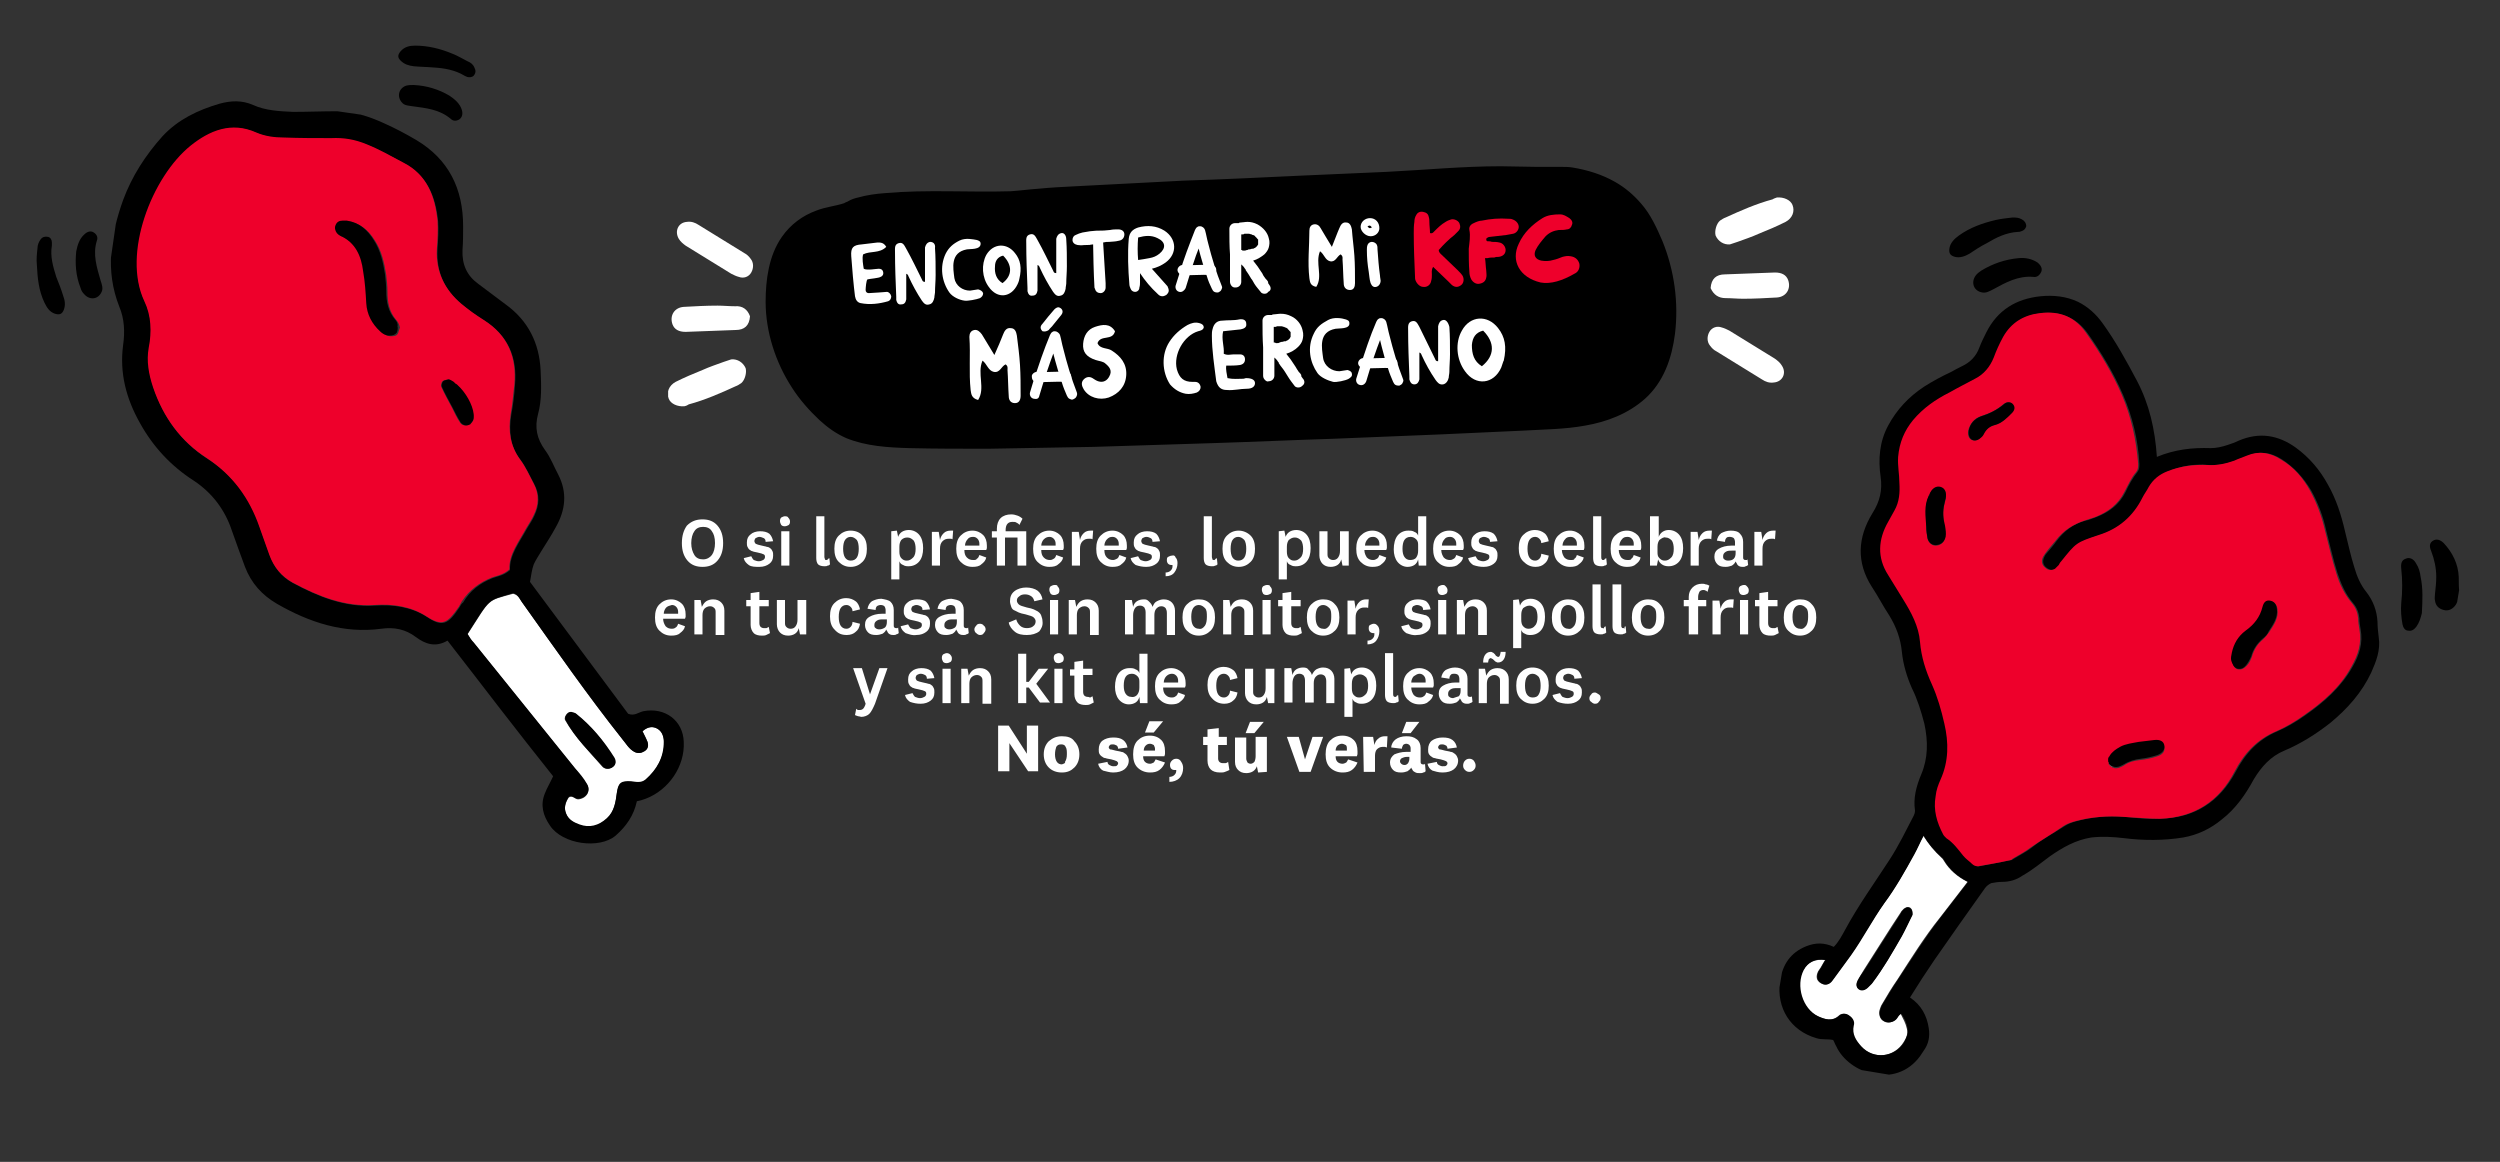 <?xml version="1.0" encoding="utf-8"?>
<!-- Generator: Adobe Illustrator 26.5.0, SVG Export Plug-In . SVG Version: 6.00 Build 0)  -->
<svg version="1.1" id="Layer_1" xmlns="http://www.w3.org/2000/svg" xmlns:xlink="http://www.w3.org/1999/xlink" x="0px" y="0px"
	 viewBox="0 0 400 185.9" style="enable-background:new 0 0 400 185.9;" xml:space="preserve">
<rect x="0" y="0" width="400" height="185.9" fill="#333333" stroke="none"/>
<style type="text/css">
	.st0{clip-path:url(#SVGID_00000121265820956474521840000010657427645395261339_);}
	.st1{fill:#FFFFFF;}
	.st2{fill:#EE002B;}
	.st3{clip-path:url(#SVGID_00000123422075824587355790000000616373435245855914_);}
	.st4{clip-path:url(#SVGID_00000132083569067918512960000005450533056669312654_);}
</style>
<g>
	<g>
		<defs>
			
				<rect id="SVGID_1_" x="272.6" y="60" transform="matrix(0.164 -0.987 0.987 0.164 179.005 427.952)" width="138.7" height="96.8"/>
		</defs>
		<clipPath id="SVGID_00000132085549817606050990000007522277065740108218_">
			<use xlink:href="#SVGID_1_"  style="overflow:visible;"/>
		</clipPath>
		<g style="clip-path:url(#SVGID_00000132085549817606050990000007522277065740108218_);">
			<path class="st1" d="M337.3,121.7c0,0,0-0.1,0-0.1C337.3,121.6,337.3,121.7,337.3,121.7z"/>
			<path class="st1" d="M337.4,122.1c0,0,0-0.1,0-0.1C337.4,122,337.4,122,337.4,122.1z"/>
			<path class="st1" d="M337.4,122.2C337.4,122.1,337.4,122.1,337.4,122.2C337.4,122.1,337.4,122.1,337.4,122.2z"/>
			<path class="st1" d="M296.1,152.8c-1,1.4-2,2.8-3,4.1c-0.5,0.7-1.2,0.8-1.8,0.4c-0.7-0.4-0.8-1.1-0.4-1.9
				c0.1-0.2,0.3-0.4,0.4-0.6c0.2-0.4,0.5-0.8,0.7-1.2c-1.6-0.2-2.8,0.4-3.5,1.6c-1.4,2.5-0.3,6.2,2.3,7.4c1.1,0.5,2.3,0.9,3.4-0.1
				c0.4-0.4,1-0.4,1.6,0c0.6,0.4,0.8,0.9,0.7,1.6c-0.4,1.4,0.3,2.4,1.2,3.3c2,2.2,5.4,1.8,6.9-0.7c0.4-0.6,0.7-1.3,0.5-2.1
				c-0.2-0.9-0.6-1.6-1-2.4c-0.4,0.2-0.5,0.6-0.8,0.9c-0.5,0.5-1.3,0.7-1.9,0.3c-0.6-0.3-0.8-1-0.7-1.7c0.1-0.3,0.2-0.7,0.4-1
				c0.8-1.4,1.6-2.7,2.5-4c2.2-3.4,4.3-6.8,6.8-9.9c1.5-1.9,2.9-3.8,4.4-5.7c-1.6-0.8-2.9-1.9-3.8-3.4c-0.1-0.2-0.2-0.3-0.4-0.5
				c-1.1-1-2-2.1-2.9-3.5c-0.5,1.1-1,2.1-1.5,3c-1.4,2.7-3,5.4-4.8,7.9C299.5,147.2,298,150.1,296.1,152.8L296.1,152.8z
				 M304.6,145.4c0.3-0.2,0.6-0.4,1-0.2c0.4,0.3,0.4,0.6,0.4,1.1c-0.6,1.1-1.1,2.3-1.7,3.4c-1.5,2.6-2.9,5.2-4.8,7.6
				c-0.2,0.2-0.4,0.4-0.6,0.6c-0.5,0.5-1.1,0.6-1.5,0.3c-0.4-0.3-0.5-0.8-0.1-1.5c0.3-0.5,0.6-1,0.9-1.5c2-3.1,3.9-6.2,5.9-9.2
				C304.2,145.8,304.4,145.6,304.6,145.4L304.6,145.4z"/>
			<path class="st1" d="M337.4,122.2c0.1,0.3,0.4,0.5,0.9,0.6c0.5,0.1,0.9-0.1,1.3-0.3c-0.4,0.2-0.8,0.4-1.3,0.3
				C337.9,122.7,337.6,122.5,337.4,122.2L337.4,122.2z"/>
			<path d="M302.3,137.6c-2.4,3.7-5,7.3-7.1,11.2c-0.5,0.9-1,1.9-1.8,2.7c-1.5-0.7-2.9-0.7-4.4-0.1c-2.5,1-3.8,2.9-4.2,5.6
				c-0.6,4.3,1.7,7.9,5.8,9.1c0.9,0.3,1.8,0.1,2.7,0.3c0.2,0.3,0.3,0.7,0.5,1c2,4.4,9.5,6.9,13.4,1.6c0.2-0.3,0.4-0.6,0.6-0.9
				c0.8-1.1,1-2.3,0.8-3.6c-0.3-2-1.2-3.7-3-4.9c1.3-2.1,2.6-4.1,3.9-6c2.7-3.9,5.4-7.7,8.1-11.5c0.3-0.4,0.6-0.6,1-0.8
				c0.6-0.1,1.1-0.2,1.7-0.2c1.2,0,2.3-0.3,3.3-1c1.6-0.9,2.9-2,4.4-3.1c2-1.4,4.1-2.6,6.6-3c1.8-0.2,3.5-0.1,5.2,0.1
				c3.2,0.4,6.4,0.4,9.5-0.1c2.3-0.4,4.4-1.4,6.2-2.9c2.2-1.7,3.8-4,5.1-6.4c1.2-2,2.7-3.7,4.9-4.6c2.6-1.1,5-2.6,7.3-4.4
				c2.8-2.3,5.1-4.9,6.6-8.1c0.8-1.8,1.5-3.6,1.2-5.6c-0.1-0.8-0.2-1.7-0.2-2.5c-0.1-1.8-0.7-3.4-1.8-4.8c-0.9-1.1-1.5-2.5-1.9-3.9
				c-0.6-1.9-1-3.8-1.5-5.8c-0.6-2.6-1.4-5.1-2.7-7.4c-1.3-2.4-3-4.4-5.2-6c-2.8-2-5.8-2.5-9.1-1.1c-0.6,0.3-1.2,0.5-1.8,0.7
				c-0.9,0.3-1.8,0.5-2.7,0.5c-2.9-0.1-5.7,0.2-8.6,1.4c-0.3-4.4-1.2-8.4-3.2-12.2c-1.7-3.2-3.4-6.3-5.5-9.2c-1-1.4-2.3-2.6-3.9-3.4
				c-1.9-0.9-4-1.1-6-0.9c-3.9,0.4-6.9,2.2-8.7,5.8c-0.4,0.8-0.8,1.6-1.1,2.4c-0.5,1.4-1.5,2.4-2.8,3c-0.6,0.3-1.2,0.6-1.7,0.9
				c-1.5,0.7-3,1.5-4.4,2.4c-2.4,1.6-4.3,3.6-5.7,6.2c-1.4,2.6-1.6,5.4-1.2,8.2c0.3,2.1-0.1,3.9-1.3,5.8c-2.4,3.9-2.6,7.9-0.1,11.8
				c1,1.5,1.8,3.1,2.8,4.6c1.1,1.8,1.8,3.7,2,5.8c0.2,2,0.8,4,1.6,5.8c0.9,1.8,1.5,3.8,2,5.7c0.6,2.8,0.6,5.5-0.5,8.1
				c-0.8,1.9-1.3,3.8-1,5.8c0,0.3-0.1,0.6-0.2,0.8C305,132.8,303.8,135.3,302.3,137.6L302.3,137.6z M309.3,109.5
				c-0.9-2.2-1.7-4.4-1.9-6.8c-0.2-2.5-1.4-4.7-2.7-6.8c-0.8-1.3-1.6-2.6-2.4-3.9c-1.7-2.9-1.5-5.7,0-8.5c0.3-0.6,0.7-1.2,1-1.8
				c0.8-1.4,0.9-2.9,0.8-4.5c-0.1-1.4-0.3-2.7-0.2-4.1c0.1-2.3,0.9-4.2,2.4-5.9c1.6-1.9,3.6-3.3,5.8-4.4c1.4-0.7,2.7-1.4,4.1-2.2
				c1.4-0.8,2.4-1.9,3-3.4c0.4-1.1,0.9-2.3,1.5-3.3c1.3-2.3,3.3-3.5,5.9-3.8c3.1-0.3,5.6,0.7,7.4,3.2c2.2,3.1,4.2,6.4,5.7,9.9
				c1.5,3.5,2.4,7.2,2.6,11c0,0.5,0,0.9-0.3,1.3c-0.8,1-1.4,2.1-1.9,3.2c-1,2-2.6,3.2-4.6,4c-0.6,0.2-1.2,0.5-1.8,0.6
				c-1.9,0.5-3.4,1.6-4.6,3.2c-0.5,0.7-1.1,1.4-1.7,2.1c-0.2,0.2-0.3,0.5-0.4,0.7c-0.2,0.6-0.1,1.1,0.4,1.5c0.5,0.4,1,0.5,1.6,0.2
				c0.2-0.1,0.4-0.3,0.6-0.6c0.2-0.2,0.3-0.4,0.4-0.6c2.4-3,2.4-3,6-4.2c3.2-1,5.5-3,7-6c0.3-0.6,0.6-1.1,1-1.7c0.7-1.2,1.8-2,3-2.5
				c2.1-0.9,4.2-1.2,6.4-1c1.5,0.1,2.9-0.2,4.3-0.7c0.7-0.3,1.4-0.5,2-0.8c1.9-0.8,3.7-0.5,5.4,0.6c2,1.3,3.5,3,4.7,5
				c1.1,2,1.9,4.1,2.4,6.4c0.6,2.3,1.1,4.6,1.8,6.8c0.6,1.8,1.3,3.4,2.5,4.8c0.6,0.7,0.9,1.5,1,2.4c0,0.6,0.1,1.2,0.2,1.8
				c0.4,2.2-0.2,4.1-1.3,6c-1.8,3.2-4.5,5.6-7.5,7.7c-1.4,1-2.9,1.9-4.5,2.6c-3.1,1.3-5.2,3.6-6.7,6.5c-2.6,4.8-6.5,7.3-11.9,7.5
				c-2,0.1-3.9-0.1-5.8-0.3c-2.6-0.2-5.3,0-7.8,0.7c-0.7,0.2-1.3,0.4-1.9,0.8c-1.7,1.1-3.6,2.1-5.2,3.4c-0.9,0.7-1.9,1.2-2.9,1.8
				c-0.1,0.1-0.2,0.1-0.3,0.2c-1.7,0.3-3.5,0.7-5.2,1c-0.4,0.1-0.7-0.1-1-0.4c-0.5-0.4-1-0.8-1.4-1.3c-0.8-1-1.6-2-2.7-2.8
				c-0.2-0.1-0.4-0.3-0.5-0.6c-1-1.9-1.6-3.9-1.2-6.1c0.1-0.9,0.5-1.8,0.8-2.7c1.3-2.9,1.3-5.9,0.7-9
				C310.8,113.6,310.1,111.5,309.3,109.5L309.3,109.5z M306.3,136.7c0.5-0.9,0.9-1.9,1.5-3c0.8,1.4,1.8,2.5,2.9,3.5
				c0.2,0.1,0.3,0.3,0.4,0.5c0.9,1.5,2.2,2.6,3.8,3.4c-1.5,1.9-2.9,3.8-4.4,5.7c-2.5,3.2-4.6,6.6-6.8,9.9c-0.9,1.3-1.7,2.7-2.5,4
				c-0.2,0.3-0.3,0.7-0.4,1c-0.2,0.7,0.1,1.4,0.7,1.7c0.6,0.3,1.4,0.2,1.9-0.3c0.3-0.3,0.3-0.6,0.8-0.9c0.5,0.7,0.9,1.5,1,2.4
				c0.2,0.8-0.2,1.4-0.5,2.1c-1.5,2.5-4.9,2.9-6.9,0.7c-0.8-0.9-1.5-1.9-1.2-3.3c0.2-0.6-0.1-1.2-0.7-1.6c-0.5-0.4-1.1-0.4-1.6,0
				c-1.1,1-2.3,0.6-3.4,0.1c-2.5-1.2-3.6-4.9-2.3-7.4c0.7-1.3,1.9-1.9,3.5-1.6c-0.3,0.4-0.5,0.8-0.7,1.2c-0.1,0.2-0.3,0.4-0.4,0.6
				c-0.4,0.8-0.3,1.5,0.4,1.9c0.6,0.4,1.3,0.3,1.8-0.4c1-1.4,2-2.7,3-4.1c1.9-2.7,3.4-5.6,5.3-8.3
				C303.3,142.1,304.8,139.4,306.3,136.7L306.3,136.7z"/>
			<path d="M393.4,92.3c-0.1-2.1-1-3.9-2.4-5.4c-0.6-0.6-1.2-0.7-1.7-0.4c-0.5,0.3-0.7,0.8-0.3,1.7c0.5,1.3,0.8,2.7,0.8,4.1
				c0,0.9-0.1,1.8-0.2,2.7c0,0.4-0.1,0.7,0,1.1c0.1,0.8,0.6,1.3,1.4,1.5c0.7,0.2,1.4-0.1,1.9-0.8c0.4-0.6,0.4-1.2,0.6-2
				C393.4,94.1,393.4,93.2,393.4,92.3L393.4,92.3z"/>
			<path d="M323.5,35.1c-0.5-0.3-1-0.3-1.5-0.3c-0.9,0.1-1.8,0.2-2.7,0.4c-2.1,0.5-4.1,1.2-5.9,2.5c-0.7,0.5-1.4,1.2-1.5,2.1
				c-0.1,0.8,0.2,1.1,0.9,1.3c0.8,0.2,1.6-0.1,2.3-0.5c0.9-0.6,1.8-1.2,2.8-1.7c1.5-0.9,3.1-1.7,5-1.8c0.2,0,0.3,0,0.5-0.1
				c0.4-0.1,0.7-0.4,0.8-0.8C324.2,35.7,323.9,35.3,323.5,35.1L323.5,35.1z"/>
			<path d="M317,43.3c-0.3,0.2-0.7,0.5-0.9,0.8c-0.8,1.1-0.3,2.5,1.1,2.7c0.6,0.1,1.1-0.2,1.7-0.5c2-1.1,4-2.2,6.4-2
				c0.6,0.1,1-0.2,1.3-0.8c0.2-0.5,0-1-0.6-1.5c-0.9-0.6-2-0.8-3-0.7C320.8,41.5,318.8,42.2,317,43.3L317,43.3z"/>
			<path d="M386.6,90.2c-0.4-0.8-1.1-1.1-1.7-0.8c-0.6,0.2-0.8,0.7-0.7,1.6c0.2,1.8,0.2,3.6,0,5.5c-0.1,1.1,0,2.3,0.2,3.4
				c0.1,0.5,0.4,1,0.9,1c0.5,0.1,0.9-0.1,1.3-0.6c0.5-0.7,0.7-1.4,0.9-2.2c0.1-2,0.2-3.9-0.2-5.8C387.2,91.5,387,90.8,386.6,90.2
				L386.6,90.2z"/>
			<path class="st2" d="M310.5,124.7c-0.4,0.9-0.7,1.7-0.8,2.7c-0.4,2.2,0.2,4.2,1.2,6.1c0.1,0.2,0.3,0.4,0.5,0.6
				c1.1,0.7,1.9,1.8,2.7,2.8c0.4,0.5,1,0.9,1.4,1.3c0.3,0.3,0.6,0.4,1,0.4c1.7-0.3,3.5-0.6,5.2-1c0.1,0,0.2-0.1,0.3-0.2
				c1-0.6,2-1.1,2.9-1.8c1.7-1.2,3.5-2.2,5.2-3.4c0.6-0.4,1.2-0.6,1.9-0.8c2.6-0.7,5.2-0.9,7.8-0.7c1.9,0.1,3.9,0.3,5.8,0.3
				c5.4-0.2,9.4-2.7,11.9-7.5c1.5-2.9,3.6-5.2,6.7-6.5c1.6-0.7,3.1-1.6,4.5-2.6c3-2.1,5.7-4.4,7.5-7.7c1.1-1.9,1.7-3.8,1.3-6
				c-0.1-0.6-0.2-1.2-0.2-1.8c-0.1-0.9-0.4-1.7-1-2.4c-1.2-1.4-2-3.1-2.5-4.8c-0.7-2.2-1.2-4.5-1.8-6.8c-0.5-2.2-1.3-4.4-2.4-6.4
				c-1.1-2-2.6-3.8-4.7-5c-1.7-1.1-3.5-1.4-5.4-0.6c-0.7,0.3-1.4,0.5-2,0.8c-1.4,0.5-2.8,0.8-4.3,0.7c-2.2-0.1-4.4,0.2-6.4,1
				c-1.3,0.5-2.3,1.3-3,2.5c-0.3,0.6-0.7,1.1-1,1.7c-1.5,3-3.8,5-7,6c-3.6,1.2-3.6,1.2-6,4.2c-0.2,0.2-0.3,0.4-0.4,0.6
				c-0.2,0.2-0.4,0.4-0.6,0.6c-0.5,0.3-1.1,0.3-1.6-0.2c-0.5-0.4-0.6-1-0.4-1.5c0.1-0.3,0.3-0.5,0.4-0.7c0.5-0.7,1.1-1.4,1.7-2.1
				c1.2-1.6,2.8-2.6,4.6-3.2c0.6-0.2,1.2-0.4,1.8-0.6c2-0.8,3.6-2,4.6-4c0.6-1.1,1.1-2.3,1.9-3.2c0.3-0.4,0.3-0.8,0.3-1.3
				c-0.3-3.8-1.1-7.5-2.6-11c-1.5-3.5-3.5-6.8-5.7-9.9c-1.8-2.6-4.2-3.6-7.4-3.2c-2.6,0.3-4.6,1.5-5.9,3.8c-0.6,1.1-1.1,2.2-1.5,3.3
				c-0.6,1.5-1.6,2.7-3,3.4c-1.3,0.7-2.7,1.4-4.1,2.2c-2.2,1.1-4.2,2.5-5.8,4.4c-1.4,1.7-2.2,3.6-2.4,5.9c-0.1,1.4,0.2,2.8,0.2,4.1
				c0.1,1.6,0,3.1-0.8,4.5c-0.3,0.6-0.7,1.2-1,1.8c-1.6,2.8-1.8,5.7,0,8.5c0.8,1.3,1.6,2.6,2.4,3.9c1.3,2.1,2.5,4.3,2.7,6.8
				c0.2,2.4,0.9,4.6,1.9,6.8c0.9,2,1.5,4.1,2,6.3C311.8,118.8,311.8,121.8,310.5,124.7L310.5,124.7z M359.4,101
				c1.4-1,2.3-2.1,2.7-3.8c0.2-0.8,0.6-1,1.2-1c0.6,0.1,1,0.5,1.1,1.3c0.2,1.4-0.6,2.5-1.3,3.6c-0.3,0.4-0.6,0.8-1,1.2
				c-0.9,0.7-1.5,1.7-1.8,2.8c-0.2,0.5-0.4,1-0.8,1.4c-0.4,0.4-0.8,0.7-1.4,0.6c-0.6-0.1-0.8-0.7-0.9-1.2c-0.1-0.4,0-0.8,0.1-1.3
				C357.4,103.1,358.1,101.8,359.4,101L359.4,101z M337.4,121.3c0,0,0-0.1,0.1-0.1c0.4-0.7,1-1.2,1.7-1.5c0.9-0.5,2-0.7,3-0.8
				c0.8-0.1,1.7-0.2,2.5-0.3c0.9-0.1,1.4,0.2,1.6,0.9c0.1,0.7-0.2,1.2-1.1,1.5c-0.9,0.3-1.8,0.5-2.7,0.6c-1,0.1-1.9,0.3-2.7,0.9
				c-0.1,0-0.1,0.1-0.2,0.1c-0.4,0.2-0.8,0.4-1.3,0.3c-0.4-0.1-0.7-0.3-0.9-0.6c0,0,0,0,0,0c0,0,0-0.1,0-0.1c0,0,0,0,0,0
				c0,0,0-0.1,0-0.1c0-0.1,0-0.1,0-0.2c0,0,0-0.1,0-0.1C337.4,121.5,337.4,121.4,337.4,121.3L337.4,121.3z M309.9,87.3
				c-0.7,0.1-1.3-0.4-1.5-1.1c-0.1-0.6-0.2-1.2-0.2-1.8c0-1.7-0.3-3.4,0.4-5c0-0.1,0-0.2,0.1-0.2c0.4-1,1.1-1.4,1.8-1.2
				c0.7,0.2,1,0.9,0.8,1.9c-0.1,0.3-0.1,0.6-0.2,0.8c-0.3,1.2-0.2,2.3,0,3.5c0.1,0.6,0.2,1.2,0.1,1.8
				C311.1,86.7,310.6,87.2,309.9,87.3L309.9,87.3z M317.4,69.3c-0.1,0.2-0.2,0.4-0.4,0.6c-0.5,0.5-1,0.7-1.5,0.5
				c-0.5-0.2-0.7-0.8-0.6-1.5c0.3-1.1,0.9-1.9,2-2.3c1.3-0.4,2.6-1,3.6-1.9c0.6-0.5,1.2-0.4,1.5,0c0.4,0.5,0.2,1-0.2,1.4
				c-0.8,0.8-1.6,1.7-2.7,1.9C318.4,68.2,317.8,68.6,317.4,69.3L317.4,69.3z"/>
			<path d="M358,107c0.6,0.1,1-0.1,1.4-0.6c0.3-0.4,0.6-0.9,0.8-1.4c0.3-1.1,0.9-2,1.8-2.8c0.4-0.3,0.8-0.7,1-1.2
				c0.7-1.1,1.5-2.2,1.3-3.6c-0.1-0.8-0.5-1.2-1.1-1.3c-0.6-0.1-1,0.2-1.2,1c-0.4,1.6-1.3,2.8-2.7,3.8c-1.2,0.9-1.9,2.1-2.2,3.5
				c-0.1,0.5-0.2,0.9-0.1,1.3C357.2,106.3,357.4,106.8,358,107L358,107z"/>
			<path d="M311.1,80.6c0.1-0.3,0.1-0.6,0.2-0.8c0.2-1-0.1-1.7-0.8-1.9c-0.7-0.2-1.4,0.2-1.8,1.2c0,0.1,0,0.2-0.1,0.2
				c-0.8,1.6-0.5,3.3-0.4,5c0,0.6,0.1,1.2,0.2,1.8c0.2,0.8,0.8,1.2,1.5,1.1c0.7-0.1,1.2-0.5,1.4-1.3c0.1-0.6,0-1.2-0.1-1.8
				C310.9,83,310.8,81.8,311.1,80.6L311.1,80.6z"/>
			<path d="M337.4,121.9c0,0,0,0.1,0,0.1c0,0,0,0,0,0c0,0,0,0.1,0,0.1c0,0,0,0,0,0c0.1,0.3,0.4,0.5,0.9,0.6c0.5,0.1,0.9-0.1,1.3-0.3
				c0.1,0,0.1-0.1,0.2-0.1c0.8-0.5,1.8-0.8,2.7-0.9c0.9-0.1,1.8-0.3,2.7-0.6c0.8-0.3,1.2-0.9,1.1-1.5c-0.1-0.7-0.7-1-1.6-0.9
				c-0.8,0.1-1.7,0.2-2.5,0.3c-1,0.2-2.1,0.3-3,0.8c-0.7,0.4-1.3,0.8-1.7,1.5c0,0,0,0.1-0.1,0.1c0,0.1-0.1,0.2-0.1,0.3
				c0,0,0,0.1,0,0.1C337.3,121.8,337.3,121.9,337.4,121.9L337.4,121.9z"/>
			<path d="M337.4,121.9c0-0.1,0-0.1,0-0.2C337.3,121.8,337.3,121.9,337.4,121.9z"/>
			<path d="M337.4,122.1C337.4,122.1,337.4,122.1,337.4,122.1C337.4,122.1,337.4,122.1,337.4,122.1z"/>
			<path d="M337.4,122.2C337.4,122.2,337.4,122.2,337.4,122.2C337.4,122.2,337.4,122.2,337.4,122.2z"/>
			<path d="M337.4,121.6c0-0.1,0-0.2,0.1-0.3C337.4,121.4,337.4,121.5,337.4,121.6z"/>
			<path d="M321.9,66.1c0.4-0.4,0.6-0.9,0.2-1.4c-0.3-0.4-1-0.5-1.5,0c-1.1,0.9-2.3,1.5-3.6,1.9c-1.1,0.4-1.8,1.2-2,2.3
				c-0.1,0.7,0.1,1.3,0.6,1.5c0.5,0.2,1,0,1.5-0.5c0.2-0.2,0.3-0.4,0.4-0.6c0.4-0.7,0.9-1.1,1.7-1.3
				C320.3,67.7,321.1,66.9,321.9,66.1L321.9,66.1z"/>
			<path d="M297.3,156.8c-0.4,0.7-0.3,1.2,0.1,1.5c0.4,0.3,1,0.2,1.5-0.3c0.2-0.2,0.4-0.4,0.6-0.6c1.8-2.4,3.3-5,4.8-7.6
				c0.6-1.1,1.1-2.2,1.7-3.4c0-0.4,0-0.8-0.4-1.1c-0.4-0.2-0.7-0.1-1,0.2c-0.2,0.2-0.4,0.4-0.5,0.7c-2,3.1-3.9,6.1-5.9,9.2
				C297.9,155.8,297.6,156.2,297.3,156.8L297.3,156.8z"/>
		</g>
	</g>
	<path class="st1" d="M109.1,86.9c0,1.2,0.3,2.1,0.9,2.8c0.6,0.7,1.4,1,2.4,1c1,0,1.8-0.3,2.4-1c0.6-0.7,0.9-1.6,0.9-2.8
		c0-1.2-0.3-2.1-0.9-2.8c-0.6-0.7-1.4-1-2.4-1c-1,0-1.8,0.3-2.5,1C109.4,84.8,109.1,85.7,109.1,86.9L109.1,86.9z M114.4,86.9
		c0,0.8-0.2,1.5-0.5,1.9s-0.8,0.7-1.4,0.7c-0.6,0-1.1-0.2-1.4-0.7c-0.3-0.5-0.5-1.1-0.5-1.9c0-0.8,0.2-1.5,0.5-1.9
		c0.3-0.5,0.8-0.7,1.4-0.7c0.6,0,1.1,0.2,1.4,0.7C114.2,85.4,114.4,86,114.4,86.9L114.4,86.9z M121.5,90.7c0.7,0,1.2-0.2,1.6-0.5
		c0.4-0.3,0.6-0.7,0.6-1.3c0-0.3,0-0.5-0.1-0.7c-0.1-0.2-0.2-0.4-0.4-0.5c-0.1-0.1-0.3-0.2-0.5-0.2c-0.2-0.1-0.5-0.1-0.8-0.2
		c-0.5-0.1-0.8-0.2-1-0.3c-0.1-0.1-0.2-0.3-0.2-0.4c0-0.2,0.1-0.4,0.2-0.5c0.2-0.1,0.4-0.2,0.6-0.2s0.5,0.1,0.7,0.2
		c0.2,0.1,0.3,0.3,0.3,0.6l1.2-0.1c-0.1-0.5-0.3-0.9-0.6-1.2c-0.4-0.3-0.9-0.4-1.5-0.4c-0.6,0-1.2,0.2-1.5,0.5
		c-0.4,0.3-0.6,0.7-0.6,1.3c0,0.3,0,0.5,0.1,0.7c0.1,0.2,0.2,0.4,0.4,0.5c0.1,0.1,0.3,0.2,0.4,0.2c0.2,0.1,0.4,0.1,0.8,0.2
		c0.5,0.1,0.8,0.2,1,0.3c0.2,0.1,0.2,0.3,0.2,0.4c0,0.2-0.1,0.4-0.3,0.5c-0.2,0.1-0.4,0.2-0.7,0.2c-0.3,0-0.5-0.1-0.8-0.2
		c-0.2-0.2-0.3-0.4-0.4-0.6l-1.2,0.3c0.1,0.5,0.4,0.8,0.8,1.1S120.9,90.7,121.5,90.7L121.5,90.7z M125.6,82.6
		c-0.2,0-0.4,0.1-0.6,0.2c-0.2,0.2-0.2,0.4-0.2,0.6c0,0.2,0.1,0.4,0.2,0.6c0.2,0.2,0.4,0.2,0.6,0.2c0.2,0,0.4-0.1,0.6-0.2
		c0.2-0.2,0.2-0.4,0.2-0.6c0-0.2-0.1-0.4-0.3-0.6C126.1,82.7,125.9,82.6,125.6,82.6L125.6,82.6z M125,90.5h1.3V85H125V90.5z
		 M132.3,89.6c-0.2,0-0.3,0-0.3-0.1s-0.1-0.2-0.1-0.4v-6.5h-1.3v6.7c0,0.4,0.1,0.8,0.3,1c0.2,0.2,0.6,0.3,1,0.3c0.2,0,0.4,0,0.5-0.1
		c0.2,0,0.3-0.1,0.4-0.2l-0.1-1c-0.1,0.1-0.2,0.1-0.2,0.1C132.4,89.6,132.3,89.6,132.3,89.6L132.3,89.6z M136.1,84.9
		c-0.8,0-1.4,0.3-1.9,0.8c-0.5,0.5-0.7,1.2-0.7,2.1c0,0.9,0.2,1.6,0.7,2.1c0.5,0.5,1.1,0.8,1.9,0.8c0.8,0,1.4-0.3,1.9-0.8
		c0.5-0.5,0.7-1.2,0.7-2.1s-0.2-1.6-0.7-2.1C137.6,85.2,136.9,84.9,136.1,84.9L136.1,84.9z M136.1,89.7c-0.4,0-0.7-0.2-0.9-0.5
		s-0.3-0.8-0.3-1.4s0.1-1.1,0.3-1.4c0.2-0.3,0.5-0.5,0.9-0.5c0.4,0,0.7,0.2,1,0.5c0.2,0.3,0.3,0.8,0.3,1.4c0,0.6-0.1,1.1-0.3,1.4
		S136.6,89.7,136.1,89.7L136.1,89.7z M145.2,86c0.4,0,0.7,0.2,1,0.5c0.2,0.3,0.3,0.8,0.3,1.3c0,0.6-0.1,1.1-0.4,1.4s-0.6,0.5-1,0.5
		c-0.4,0-0.6-0.1-0.9-0.4c-0.2-0.2-0.3-0.6-0.3-1v-0.8c0-0.5,0.1-0.8,0.3-1.1C144.5,86.1,144.8,86,145.2,86L145.2,86z M142.6,85v7.7
		h1.3v-2.9c0.1,0.3,0.3,0.5,0.6,0.6c0.3,0.2,0.6,0.2,0.9,0.2c0.7,0,1.3-0.3,1.7-0.8c0.4-0.5,0.6-1.2,0.6-2.1c0-0.9-0.2-1.6-0.6-2.1
		c-0.4-0.5-1-0.8-1.7-0.8c-0.4,0-0.8,0.1-1.1,0.3c-0.3,0.2-0.5,0.5-0.6,0.8l-0.2-1L142.6,85z M149.1,90.5h1.3v-2.7
		c0-0.5,0.1-0.9,0.4-1.2c0.3-0.3,0.6-0.4,1-0.4c0.1,0,0.2,0,0.3,0c0.1,0,0.2,0,0.3,0.1l0.1-1.4c-0.1,0-0.1,0-0.2,0
		c-0.1,0-0.1,0-0.2,0c-0.4,0-0.8,0.1-1.1,0.4c-0.3,0.3-0.5,0.6-0.6,1.1l-0.2-1.3h-1.1L149.1,90.5z M155.7,89.6c-0.4,0-0.7-0.1-1-0.4
		s-0.4-0.7-0.4-1.2h3.5c0-0.1,0.1-0.2,0.1-0.3c0-0.1,0-0.3,0-0.4c0-0.7-0.2-1.3-0.6-1.7c-0.4-0.4-1-0.7-1.7-0.7
		c-0.8,0-1.4,0.3-1.9,0.8c-0.5,0.5-0.7,1.2-0.7,2.1c0,0.9,0.2,1.6,0.7,2.1c0.5,0.5,1.1,0.8,1.9,0.8c0.6,0,1.1-0.1,1.4-0.4
		c0.4-0.3,0.7-0.6,0.8-1.1l-1.1-0.4c-0.1,0.3-0.2,0.5-0.4,0.6C156.2,89.6,156,89.6,155.7,89.6L155.7,89.6z M155.7,85.9
		c0.3,0,0.5,0.1,0.7,0.3c0.2,0.2,0.3,0.5,0.3,0.8v0.2c0,0,0,0.1,0,0.1h-2.3c0-0.4,0.2-0.8,0.4-1C155,86,155.3,85.9,155.7,85.9
		L155.7,85.9z M160.8,86h2v4.5h1.4V85h-3.3v-0.2c0-0.4,0.1-0.8,0.3-1c0.2-0.2,0.4-0.3,0.8-0.3c0.2,0,0.5,0,0.6,0.1
		c0.2,0.1,0.4,0.2,0.5,0.4l0.5-1c-0.2-0.2-0.5-0.4-0.8-0.5s-0.6-0.2-1-0.2c-0.7,0-1.3,0.2-1.7,0.6c-0.4,0.4-0.6,1-0.6,1.7V85h-0.8v1
		h0.8v4.5h1.3L160.8,86z M168,89.6c-0.4,0-0.7-0.1-1-0.4s-0.4-0.7-0.4-1.2h3.5c0-0.1,0.1-0.2,0.1-0.3c0-0.1,0-0.3,0-0.4
		c0-0.7-0.2-1.3-0.6-1.7c-0.4-0.4-1-0.7-1.7-0.7c-0.8,0-1.4,0.3-1.9,0.8c-0.5,0.5-0.7,1.2-0.7,2.1c0,0.9,0.2,1.6,0.7,2.1
		c0.5,0.5,1.1,0.8,1.9,0.8c0.6,0,1.1-0.1,1.4-0.4c0.4-0.3,0.7-0.6,0.8-1.1l-1.1-0.4c-0.1,0.3-0.2,0.5-0.4,0.6S168.3,89.6,168,89.6
		L168,89.6z M167.9,85.9c0.3,0,0.5,0.1,0.7,0.3s0.3,0.5,0.3,0.8v0.2c0,0,0,0.1,0,0.1h-2.3c0-0.4,0.2-0.8,0.4-1
		C167.3,86,167.6,85.9,167.9,85.9L167.9,85.9z M171.5,90.5h1.3v-2.7c0-0.5,0.1-0.9,0.4-1.2s0.6-0.4,1-0.4c0.1,0,0.2,0,0.3,0
		c0.1,0,0.2,0,0.3,0.1l0.1-1.4c-0.1,0-0.1,0-0.2,0c-0.1,0-0.1,0-0.2,0c-0.4,0-0.8,0.1-1.1,0.4c-0.3,0.3-0.5,0.6-0.6,1.1l-0.2-1.3
		h-1.1L171.5,90.5z M178.1,89.6c-0.4,0-0.7-0.1-1-0.4s-0.4-0.7-0.4-1.2h3.5c0-0.1,0.1-0.2,0.1-0.3c0-0.1,0-0.3,0-0.4
		c0-0.7-0.2-1.3-0.6-1.7c-0.4-0.4-1-0.7-1.7-0.7c-0.8,0-1.4,0.3-1.9,0.8c-0.5,0.5-0.7,1.2-0.7,2.1c0,0.9,0.2,1.6,0.7,2.1
		c0.5,0.5,1.1,0.8,1.9,0.8c0.6,0,1.1-0.1,1.4-0.4c0.4-0.3,0.7-0.6,0.8-1.1l-1.1-0.4c-0.1,0.3-0.2,0.5-0.4,0.6S178.3,89.6,178.1,89.6
		L178.1,89.6z M178,85.9c0.3,0,0.5,0.1,0.7,0.3c0.2,0.2,0.3,0.5,0.3,0.8v0.2c0,0,0,0.1,0,0.1h-2.3c0-0.4,0.2-0.8,0.4-1
		C177.4,86,177.6,85.9,178,85.9L178,85.9z M183.4,90.7c0.7,0,1.2-0.2,1.6-0.5c0.4-0.3,0.6-0.7,0.6-1.3c0-0.3,0-0.5-0.1-0.7
		c-0.1-0.2-0.2-0.4-0.4-0.5c-0.1-0.1-0.3-0.2-0.5-0.2c-0.2-0.1-0.5-0.1-0.8-0.2c-0.5-0.1-0.8-0.2-1-0.3c-0.1-0.1-0.2-0.3-0.2-0.4
		c0-0.2,0.1-0.4,0.2-0.5c0.2-0.1,0.4-0.2,0.6-0.2c0.3,0,0.5,0.1,0.7,0.2c0.2,0.1,0.3,0.3,0.3,0.6l1.2-0.1c-0.1-0.5-0.3-0.9-0.6-1.2
		c-0.4-0.3-0.9-0.4-1.5-0.4c-0.6,0-1.2,0.2-1.5,0.5c-0.4,0.3-0.6,0.7-0.6,1.3c0,0.3,0,0.5,0.1,0.7c0.1,0.2,0.2,0.4,0.4,0.5
		c0.1,0.1,0.3,0.2,0.4,0.2c0.2,0.1,0.4,0.1,0.8,0.2c0.5,0.1,0.8,0.2,1,0.3c0.2,0.1,0.2,0.3,0.2,0.4c0,0.2-0.1,0.4-0.3,0.5
		c-0.2,0.1-0.4,0.2-0.7,0.2c-0.3,0-0.5-0.1-0.8-0.2c-0.2-0.2-0.3-0.4-0.4-0.6l-1.2,0.3c0.1,0.5,0.4,0.8,0.8,1.1
		C182.3,90.6,182.8,90.7,183.4,90.7L183.4,90.7z M187.5,88.9c-0.2,0-0.4,0.1-0.6,0.2c-0.2,0.1-0.2,0.3-0.2,0.6
		c0,0.2,0.1,0.4,0.2,0.5c0.1,0.1,0.3,0.2,0.5,0.2c0,0,0.1,0,0.1,0c0,0,0.1,0,0.1,0c0,0,0,0,0,0.1s0,0.1,0,0.1c0,0.3-0.1,0.5-0.3,0.7
		s-0.5,0.3-0.8,0.3v0.6c0.6,0,1.1-0.2,1.4-0.6s0.5-0.9,0.5-1.5c0-0.4-0.1-0.7-0.3-0.9C188,88.9,187.8,88.8,187.5,88.9L187.5,88.9z
		 M194.3,89.6c-0.2,0-0.3,0-0.3-0.1s-0.1-0.2-0.1-0.4v-6.5h-1.3v6.7c0,0.4,0.1,0.8,0.3,1c0.2,0.2,0.6,0.3,1,0.3c0.2,0,0.4,0,0.5-0.1
		c0.2,0,0.3-0.1,0.4-0.2l-0.1-1c-0.1,0.1-0.2,0.1-0.2,0.1C194.4,89.6,194.3,89.6,194.3,89.6L194.3,89.6z M198.2,84.9
		c-0.8,0-1.4,0.3-1.9,0.8c-0.5,0.5-0.7,1.2-0.7,2.1c0,0.9,0.2,1.6,0.7,2.1c0.5,0.5,1.1,0.8,1.9,0.8c0.8,0,1.4-0.3,1.9-0.8
		c0.5-0.5,0.7-1.2,0.7-2.1s-0.2-1.6-0.7-2.1C199.6,85.2,198.9,84.9,198.2,84.9L198.2,84.9z M198.1,89.7c-0.4,0-0.7-0.2-0.9-0.5
		s-0.3-0.8-0.3-1.4s0.1-1.1,0.3-1.4c0.2-0.3,0.5-0.5,0.9-0.5c0.4,0,0.7,0.2,1,0.5c0.2,0.3,0.3,0.8,0.3,1.4c0,0.6-0.1,1.1-0.3,1.4
		S198.6,89.7,198.1,89.7L198.1,89.7z M207.2,86c0.4,0,0.7,0.2,1,0.5c0.2,0.3,0.3,0.8,0.3,1.3c0,0.6-0.1,1.1-0.4,1.4s-0.6,0.5-1,0.5
		c-0.4,0-0.6-0.1-0.9-0.4c-0.2-0.2-0.3-0.6-0.3-1v-0.8c0-0.5,0.1-0.8,0.3-1.1C206.6,86.1,206.8,86,207.2,86L207.2,86z M204.6,85v7.7
		h1.3v-2.9c0.1,0.3,0.3,0.5,0.6,0.6c0.3,0.2,0.6,0.2,0.9,0.2c0.7,0,1.3-0.3,1.7-0.8c0.4-0.5,0.6-1.2,0.6-2.1c0-0.9-0.2-1.6-0.6-2.1
		c-0.4-0.5-1-0.8-1.7-0.8c-0.4,0-0.8,0.1-1.1,0.3c-0.3,0.2-0.5,0.5-0.6,0.8l-0.2-1L204.6,85z M215.8,90.5V85h-1.4v3.1
		c0,0.5-0.1,0.8-0.3,1.1c-0.2,0.3-0.5,0.4-0.8,0.4c-0.3,0-0.5-0.1-0.7-0.3c-0.2-0.2-0.2-0.4-0.2-0.7V85h-1.3v3.9
		c0,0.5,0.2,1,0.5,1.3c0.3,0.3,0.7,0.5,1.3,0.5c0.4,0,0.8-0.1,1.1-0.3c0.3-0.2,0.5-0.5,0.6-0.9l0.2,1L215.8,90.5z M219.7,89.6
		c-0.4,0-0.7-0.1-1-0.4c-0.2-0.3-0.4-0.7-0.4-1.2h3.5c0-0.1,0.1-0.2,0.1-0.3c0-0.1,0-0.3,0-0.4c0-0.7-0.2-1.3-0.6-1.7
		c-0.4-0.4-1-0.7-1.7-0.7c-0.8,0-1.4,0.3-1.9,0.8c-0.5,0.5-0.7,1.2-0.7,2.1c0,0.9,0.2,1.6,0.7,2.1c0.5,0.5,1.1,0.8,1.9,0.8
		c0.6,0,1.1-0.1,1.4-0.4c0.4-0.3,0.7-0.6,0.8-1.1l-1.1-0.4c-0.1,0.3-0.2,0.5-0.4,0.6S220,89.6,219.7,89.6L219.7,89.6z M219.7,85.9
		c0.3,0,0.5,0.1,0.7,0.3s0.3,0.5,0.3,0.8v0.2c0,0,0,0.1,0,0.1h-2.3c0-0.4,0.2-0.8,0.4-1C219,86,219.3,85.9,219.7,85.9L219.7,85.9z
		 M225.6,89.6c-0.4,0-0.7-0.2-0.9-0.5c-0.2-0.3-0.3-0.7-0.3-1.3c0-0.6,0.1-1.1,0.3-1.4s0.5-0.5,1-0.5c0.3,0,0.6,0.1,0.9,0.4
		s0.3,0.6,0.3,1v0.8c0,0.5-0.1,0.8-0.3,1.1S226,89.6,225.6,89.6L225.6,89.6z M228.2,90.5v-7.9h-1.3v3.1c-0.1-0.3-0.3-0.5-0.6-0.6
		c-0.3-0.2-0.6-0.2-1-0.2c-0.7,0-1.3,0.3-1.7,0.8c-0.4,0.5-0.6,1.3-0.6,2.2c0,0.8,0.2,1.5,0.6,2c0.4,0.5,1,0.8,1.6,0.8
		c0.4,0,0.8-0.1,1.1-0.3c0.3-0.2,0.5-0.5,0.6-0.9l0.1,1L228.2,90.5z M232,89.6c-0.4,0-0.7-0.1-1-0.4c-0.2-0.3-0.4-0.7-0.4-1.2h3.5
		c0-0.1,0.1-0.2,0.1-0.3c0-0.1,0-0.3,0-0.4c0-0.7-0.2-1.3-0.6-1.7c-0.4-0.4-1-0.7-1.7-0.7c-0.8,0-1.4,0.3-1.9,0.8
		c-0.5,0.5-0.7,1.2-0.7,2.1c0,0.9,0.2,1.6,0.7,2.1c0.5,0.5,1.1,0.8,1.9,0.8c0.6,0,1.1-0.1,1.4-0.4c0.4-0.3,0.7-0.6,0.8-1.1l-1.1-0.4
		c-0.1,0.3-0.2,0.5-0.4,0.6S232.3,89.6,232,89.6L232,89.6z M232,85.9c0.3,0,0.5,0.1,0.7,0.3c0.2,0.2,0.3,0.5,0.3,0.8v0.2
		c0,0,0,0.1,0,0.1h-2.3c0-0.4,0.2-0.8,0.4-1C231.3,86,231.6,85.9,232,85.9L232,85.9z M237.4,90.7c0.7,0,1.2-0.2,1.6-0.5
		c0.4-0.3,0.6-0.7,0.6-1.3c0-0.3,0-0.5-0.1-0.7c-0.1-0.2-0.2-0.4-0.4-0.5c-0.1-0.1-0.3-0.2-0.5-0.2c-0.2-0.1-0.5-0.1-0.8-0.2
		c-0.5-0.1-0.8-0.2-1-0.3c-0.1-0.1-0.2-0.3-0.2-0.4c0-0.2,0.1-0.4,0.2-0.5c0.2-0.1,0.4-0.2,0.6-0.2c0.3,0,0.5,0.1,0.7,0.2
		c0.2,0.1,0.3,0.3,0.3,0.6l1.2-0.1c-0.1-0.5-0.3-0.9-0.6-1.2c-0.4-0.3-0.9-0.4-1.5-0.4c-0.6,0-1.2,0.2-1.5,0.5
		c-0.4,0.3-0.6,0.7-0.6,1.3c0,0.3,0,0.5,0.1,0.7c0.1,0.2,0.2,0.4,0.4,0.5c0.1,0.1,0.3,0.2,0.4,0.2c0.2,0.1,0.4,0.1,0.8,0.2
		c0.5,0.1,0.8,0.2,1,0.3c0.2,0.1,0.2,0.3,0.2,0.4c0,0.2-0.1,0.4-0.3,0.5c-0.2,0.1-0.4,0.2-0.7,0.2c-0.3,0-0.5-0.1-0.8-0.2
		c-0.2-0.2-0.3-0.4-0.4-0.6l-1.2,0.3c0.1,0.5,0.4,0.8,0.8,1.1C236.3,90.6,236.8,90.7,237.4,90.7L237.4,90.7z M245.7,90.7
		c0.6,0,1.1-0.2,1.4-0.5c0.4-0.3,0.6-0.7,0.7-1.3l-1.2-0.3c0,0.3-0.1,0.6-0.3,0.8c-0.2,0.2-0.4,0.3-0.7,0.3c-0.4,0-0.7-0.2-0.9-0.5
		c-0.2-0.3-0.3-0.8-0.3-1.4c0-0.6,0.1-1.1,0.3-1.4c0.2-0.3,0.5-0.5,0.9-0.5c0.3,0,0.5,0.1,0.7,0.3c0.2,0.2,0.3,0.4,0.3,0.7l1.2-0.3
		c-0.1-0.5-0.3-1-0.7-1.3c-0.4-0.3-0.9-0.5-1.5-0.5c-0.8,0-1.4,0.3-1.9,0.8s-0.7,1.2-0.7,2.1c0,0.9,0.2,1.6,0.7,2.1
		C244.3,90.4,244.9,90.7,245.7,90.7L245.7,90.7z M251.3,89.6c-0.4,0-0.7-0.1-1-0.4c-0.2-0.3-0.4-0.7-0.4-1.2h3.5
		c0-0.1,0.1-0.2,0.1-0.3c0-0.1,0-0.3,0-0.4c0-0.7-0.2-1.3-0.6-1.7c-0.4-0.4-1-0.7-1.7-0.7c-0.8,0-1.4,0.3-1.9,0.8
		c-0.5,0.5-0.7,1.2-0.7,2.1c0,0.9,0.2,1.6,0.7,2.1c0.5,0.5,1.1,0.8,1.9,0.8c0.6,0,1.1-0.1,1.4-0.4c0.4-0.3,0.7-0.6,0.8-1.1l-1.1-0.4
		c-0.1,0.3-0.2,0.5-0.4,0.6C251.9,89.6,251.6,89.6,251.3,89.6L251.3,89.6z M251.3,85.9c0.3,0,0.5,0.1,0.7,0.3s0.3,0.5,0.3,0.8v0.2
		c0,0,0,0.1,0,0.1H250c0-0.4,0.2-0.8,0.4-1C250.6,86,250.9,85.9,251.3,85.9L251.3,85.9z M256.6,89.6c-0.2,0-0.3,0-0.3-0.1
		c-0.1-0.1-0.1-0.2-0.1-0.4v-6.5h-1.3v6.7c0,0.4,0.1,0.8,0.3,1c0.2,0.2,0.6,0.3,1,0.3c0.2,0,0.4,0,0.5-0.1c0.2,0,0.3-0.1,0.4-0.2
		l-0.1-1c-0.1,0.1-0.2,0.1-0.2,0.1C256.7,89.6,256.6,89.6,256.6,89.6L256.6,89.6z M260.4,89.6c-0.4,0-0.7-0.1-1-0.4
		c-0.2-0.3-0.4-0.7-0.4-1.2h3.5c0-0.1,0.1-0.2,0.1-0.3c0-0.1,0-0.3,0-0.4c0-0.7-0.2-1.3-0.6-1.7c-0.4-0.4-1-0.7-1.7-0.7
		c-0.8,0-1.4,0.3-1.9,0.8c-0.5,0.5-0.7,1.2-0.7,2.1c0,0.9,0.2,1.6,0.7,2.1c0.5,0.5,1.1,0.8,1.9,0.8c0.6,0,1.1-0.1,1.4-0.4
		c0.4-0.3,0.7-0.6,0.8-1.1l-1.1-0.4c-0.1,0.3-0.2,0.5-0.4,0.6C261,89.6,260.7,89.6,260.4,89.6L260.4,89.6z M260.4,85.9
		c0.3,0,0.5,0.1,0.7,0.3c0.2,0.2,0.3,0.5,0.3,0.8v0.2c0,0,0,0.1,0,0.1h-2.3c0-0.4,0.2-0.8,0.4-1C259.7,86,260,85.9,260.4,85.9
		L260.4,85.9z M264,82.6v7.9h1.1l0.2-1c0.1,0.3,0.3,0.6,0.6,0.8c0.3,0.2,0.6,0.3,1.1,0.3c0.7,0,1.3-0.3,1.7-0.8
		c0.4-0.5,0.6-1.2,0.6-2.1c0-0.9-0.2-1.6-0.6-2.1c-0.4-0.5-1-0.8-1.7-0.8c-0.4,0-0.7,0.1-1,0.3c-0.3,0.2-0.5,0.5-0.6,0.8v-3.3
		L264,82.6z M266.5,86c0.4,0,0.7,0.2,1,0.5c0.2,0.3,0.3,0.8,0.3,1.3c0,0.6-0.1,1.1-0.4,1.4s-0.6,0.5-1,0.5c-0.4,0-0.6-0.1-0.9-0.4
		s-0.3-0.6-0.3-1.1v-0.7c0-0.5,0.1-0.8,0.3-1.1C265.9,86.1,266.2,85.9,266.5,86L266.5,86z M270.5,90.5h1.3v-2.7
		c0-0.5,0.1-0.9,0.4-1.2s0.6-0.4,1-0.4c0.1,0,0.2,0,0.3,0c0.1,0,0.2,0,0.3,0.1l0.1-1.4c-0.1,0-0.1,0-0.2,0c-0.1,0-0.1,0-0.2,0
		c-0.4,0-0.8,0.1-1.1,0.4c-0.3,0.3-0.5,0.6-0.6,1.1l-0.2-1.3h-1.1L270.5,90.5z M276.5,89.7c-0.3,0-0.5-0.1-0.6-0.2
		c-0.2-0.1-0.2-0.3-0.2-0.5c0-0.3,0.1-0.5,0.4-0.7s0.6-0.2,1.1-0.2c0,0,0.1,0,0.2,0s0.2,0,0.3,0v0.4c0,0.4-0.1,0.7-0.3,0.9
		S276.9,89.7,276.5,89.7L276.5,89.7z M276.9,84.9c-0.6,0-1.1,0.2-1.5,0.4c-0.4,0.3-0.6,0.7-0.7,1.2l1.3,0.2c0-0.3,0.1-0.5,0.2-0.6
		c0.1-0.2,0.4-0.2,0.6-0.2s0.5,0.1,0.6,0.2c0.1,0.1,0.2,0.4,0.2,0.6v0.6c-0.1,0-0.2,0-0.3,0c-0.1,0-0.2,0-0.3,0
		c-0.8,0-1.5,0.2-2,0.5c-0.5,0.3-0.7,0.7-0.7,1.3c0,0.5,0.2,0.9,0.5,1.2c0.3,0.3,0.7,0.4,1.3,0.4c0.4,0,0.7-0.1,1-0.2
		c0.3-0.2,0.5-0.4,0.6-0.7c0,0.1,0,0.1,0.1,0.2c0,0.1,0.1,0.1,0.1,0.2c0.1,0.2,0.2,0.3,0.4,0.4s0.4,0.1,0.6,0.1c0.1,0,0.3,0,0.4-0.1
		c0.1,0,0.3-0.1,0.4-0.2l-0.1-0.9c0,0-0.1,0.1-0.1,0.1c-0.1,0-0.1,0-0.2,0c-0.1,0-0.2,0-0.3-0.1c-0.1-0.1-0.1-0.2-0.1-0.3v-2.5
		c0-0.6-0.2-1-0.5-1.3C278.1,85,277.5,84.9,276.9,84.9L276.9,84.9z M280.7,90.5h1.3v-2.7c0-0.5,0.1-0.9,0.4-1.2
		c0.3-0.3,0.6-0.4,1-0.4c0.1,0,0.2,0,0.3,0c0.1,0,0.2,0,0.3,0.1l0.1-1.4c-0.1,0-0.1,0-0.2,0c-0.1,0-0.1,0-0.2,0
		c-0.4,0-0.8,0.1-1.1,0.4c-0.3,0.3-0.5,0.6-0.6,1.1l-0.2-1.3h-1.1L280.7,90.5z M107.5,100.6c-0.4,0-0.7-0.1-1-0.4
		c-0.2-0.3-0.4-0.7-0.4-1.2h3.5c0-0.1,0.1-0.2,0.1-0.3c0-0.1,0-0.3,0-0.4c0-0.7-0.2-1.3-0.6-1.7c-0.4-0.4-1-0.7-1.7-0.7
		c-0.8,0-1.4,0.3-1.9,0.8c-0.5,0.5-0.7,1.2-0.7,2.1c0,0.9,0.2,1.6,0.7,2.1s1.1,0.8,1.9,0.8c0.6,0,1.1-0.1,1.4-0.4
		c0.4-0.3,0.7-0.6,0.8-1.1l-1.1-0.4c-0.1,0.3-0.2,0.5-0.4,0.6C108,100.5,107.8,100.6,107.5,100.6L107.5,100.6z M107.5,96.8
		c0.3,0,0.5,0.1,0.7,0.3c0.2,0.2,0.3,0.5,0.3,0.8v0.2c0,0,0,0.1,0,0.1h-2.3c0-0.4,0.2-0.8,0.4-1S107.1,96.9,107.5,96.8L107.5,96.8z
		 M111.1,96v5.5h1.3v-3.1c0-0.4,0.1-0.8,0.3-1c0.2-0.2,0.5-0.4,0.9-0.4c0.3,0,0.5,0.1,0.7,0.3c0.2,0.2,0.2,0.4,0.2,0.8v3.5h1.4v-3.9
		c0-0.6-0.2-1-0.5-1.3c-0.3-0.3-0.7-0.5-1.3-0.5c-0.4,0-0.8,0.1-1.1,0.3c-0.3,0.2-0.5,0.5-0.7,0.9l-0.2-1.1L111.1,96z M122.2,100.5
		c-0.2,0-0.4-0.1-0.5-0.2c-0.1-0.1-0.2-0.3-0.2-0.6V97h1.5v-1h-1.5v-1.3l-1.4,0.2V96h-0.7v1h0.7v3c0,0.5,0.2,1,0.5,1.3
		c0.3,0.3,0.8,0.4,1.3,0.4c0.2,0,0.5,0,0.7-0.1s0.4-0.2,0.6-0.3l-0.2-1c-0.2,0.1-0.3,0.2-0.4,0.2
		C122.5,100.5,122.4,100.5,122.2,100.5L122.2,100.5z M129,101.5V96h-1.4v3.1c0,0.5-0.1,0.8-0.3,1.1c-0.2,0.3-0.5,0.4-0.8,0.4
		c-0.3,0-0.5-0.1-0.7-0.3c-0.2-0.2-0.2-0.4-0.2-0.7V96h-1.3v3.9c0,0.5,0.2,1,0.5,1.3c0.3,0.3,0.7,0.5,1.3,0.5c0.4,0,0.8-0.1,1.1-0.3
		c0.3-0.2,0.5-0.5,0.6-0.9l0.2,1L129,101.5z M135.5,101.6c0.6,0,1.1-0.2,1.4-0.5c0.4-0.3,0.6-0.7,0.7-1.3l-1.2-0.3
		c0,0.3-0.1,0.6-0.3,0.8c-0.2,0.2-0.4,0.3-0.7,0.3c-0.4,0-0.7-0.2-0.9-0.5c-0.2-0.3-0.3-0.8-0.3-1.4s0.1-1.1,0.3-1.4
		c0.2-0.3,0.5-0.5,0.9-0.5c0.3,0,0.5,0.1,0.7,0.3c0.2,0.2,0.3,0.4,0.3,0.7l1.2-0.3c-0.1-0.5-0.3-1-0.7-1.3c-0.4-0.3-0.9-0.5-1.5-0.5
		c-0.8,0-1.4,0.3-1.9,0.8c-0.5,0.5-0.7,1.2-0.7,2.1s0.2,1.6,0.7,2.1C134.1,101.4,134.7,101.6,135.5,101.6L135.5,101.6z M140.7,100.7
		c-0.3,0-0.5-0.1-0.6-0.2c-0.2-0.1-0.2-0.3-0.2-0.5c0-0.3,0.1-0.5,0.4-0.7c0.3-0.2,0.6-0.2,1.1-0.2c0,0,0.1,0,0.2,0
		c0.1,0,0.2,0,0.3,0v0.4c0,0.4-0.1,0.7-0.3,0.9C141.3,100.6,141,100.7,140.7,100.7L140.7,100.7z M141,95.8c-0.6,0-1.1,0.2-1.5,0.4
		c-0.4,0.3-0.6,0.7-0.7,1.2l1.3,0.2c0-0.3,0.1-0.5,0.2-0.6s0.4-0.2,0.6-0.2c0.3,0,0.5,0.1,0.6,0.2c0.1,0.1,0.2,0.4,0.2,0.6v0.6
		c-0.1,0-0.2,0-0.3,0c-0.1,0-0.2,0-0.3,0c-0.8,0-1.5,0.2-2,0.5c-0.5,0.3-0.7,0.7-0.7,1.3c0,0.5,0.2,0.9,0.5,1.2
		c0.3,0.3,0.7,0.4,1.3,0.4c0.4,0,0.7-0.1,1-0.2c0.3-0.2,0.5-0.4,0.6-0.7c0,0.1,0,0.1,0.1,0.2c0,0.1,0.1,0.1,0.1,0.2
		c0.1,0.2,0.2,0.3,0.4,0.4c0.2,0.1,0.4,0.1,0.6,0.1c0.1,0,0.3,0,0.4-0.1c0.1,0,0.3-0.1,0.4-0.2l-0.1-0.9c0,0-0.1,0.1-0.1,0.1
		c-0.1,0-0.1,0-0.2,0c-0.1,0-0.2,0-0.3-0.1c-0.1-0.1-0.1-0.2-0.1-0.3v-2.5c0-0.6-0.2-1-0.5-1.3C142.2,96,141.6,95.9,141,95.8
		L141,95.8z M146.6,101.6c0.7,0,1.2-0.2,1.6-0.5c0.4-0.3,0.6-0.7,0.6-1.3c0-0.3,0-0.5-0.1-0.7c-0.1-0.2-0.2-0.4-0.4-0.5
		c-0.1-0.1-0.3-0.2-0.5-0.2c-0.2-0.1-0.5-0.1-0.8-0.2c-0.5-0.1-0.8-0.2-1-0.3c-0.1-0.1-0.2-0.3-0.2-0.4c0-0.2,0.1-0.4,0.2-0.5
		c0.2-0.1,0.4-0.2,0.6-0.2c0.3,0,0.5,0.1,0.7,0.2c0.2,0.1,0.3,0.3,0.3,0.6l1.2-0.1c-0.1-0.5-0.3-0.9-0.6-1.2s-0.9-0.4-1.5-0.4
		c-0.6,0-1.2,0.2-1.5,0.5c-0.4,0.3-0.6,0.7-0.6,1.3c0,0.3,0,0.5,0.1,0.7c0.1,0.2,0.2,0.4,0.4,0.5c0.1,0.1,0.3,0.2,0.4,0.2
		c0.2,0.1,0.4,0.1,0.8,0.2c0.5,0.1,0.8,0.2,1,0.3s0.2,0.3,0.2,0.4c0,0.2-0.1,0.4-0.3,0.5c-0.2,0.1-0.4,0.2-0.7,0.2
		c-0.3,0-0.5-0.1-0.8-0.2c-0.2-0.2-0.3-0.4-0.4-0.6l-1.2,0.3c0.1,0.5,0.4,0.8,0.8,1.1C145.5,101.5,146,101.7,146.6,101.6
		L146.6,101.6z M151.9,100.7c-0.3,0-0.5-0.1-0.6-0.2c-0.2-0.1-0.2-0.3-0.2-0.5c0-0.3,0.1-0.5,0.4-0.7c0.3-0.2,0.6-0.2,1.1-0.2
		c0,0,0.1,0,0.2,0c0.1,0,0.2,0,0.3,0v0.4c0,0.4-0.1,0.7-0.3,0.9C152.5,100.6,152.2,100.7,151.9,100.7L151.9,100.7z M152.2,95.8
		c-0.6,0-1.1,0.2-1.5,0.4c-0.4,0.3-0.6,0.7-0.7,1.2l1.3,0.2c0-0.3,0.1-0.5,0.2-0.6s0.4-0.2,0.6-0.2c0.3,0,0.5,0.1,0.6,0.2
		c0.1,0.1,0.2,0.4,0.2,0.6v0.6c-0.1,0-0.2,0-0.3,0c-0.1,0-0.2,0-0.3,0c-0.8,0-1.5,0.2-2,0.5c-0.5,0.3-0.7,0.7-0.7,1.3
		c0,0.5,0.2,0.9,0.5,1.2c0.3,0.3,0.7,0.4,1.3,0.4c0.4,0,0.7-0.1,1-0.2c0.3-0.2,0.5-0.4,0.6-0.7c0,0.1,0,0.1,0.1,0.2
		c0,0.1,0.1,0.1,0.1,0.2c0.1,0.2,0.2,0.3,0.4,0.4c0.2,0.1,0.4,0.1,0.6,0.1c0.1,0,0.3,0,0.4-0.1c0.1,0,0.3-0.1,0.4-0.2l-0.1-0.9
		c0,0-0.1,0.1-0.1,0.1c-0.1,0-0.1,0-0.2,0c-0.1,0-0.2,0-0.3-0.1c-0.1-0.1-0.1-0.2-0.1-0.3v-2.5c0-0.6-0.2-1-0.5-1.3
		C153.4,96,152.8,95.9,152.2,95.8L152.2,95.8z M156.8,99.8c-0.3,0-0.5,0.1-0.6,0.3c-0.2,0.2-0.3,0.4-0.3,0.6s0.1,0.5,0.3,0.6
		c0.2,0.2,0.4,0.3,0.6,0.3c0.3,0,0.5-0.1,0.6-0.3c0.2-0.2,0.3-0.4,0.3-0.6s-0.1-0.5-0.3-0.6C157.3,99.9,157,99.8,156.8,99.8z
		 M166.8,99.4c0-0.3-0.1-0.6-0.2-0.9c-0.1-0.3-0.3-0.5-0.6-0.7c-0.2-0.1-0.4-0.2-0.6-0.3c-0.2-0.1-0.6-0.2-1.1-0.3
		c-0.7-0.2-1.1-0.3-1.3-0.5s-0.3-0.4-0.3-0.6c0-0.3,0.1-0.5,0.4-0.7c0.2-0.2,0.5-0.3,0.9-0.3s0.7,0.1,1,0.3c0.3,0.2,0.4,0.5,0.5,0.8
		l1.3-0.3c-0.1-0.6-0.4-1.1-0.8-1.4c-0.4-0.3-1.1-0.5-1.8-0.5s-1.4,0.2-1.9,0.6c-0.5,0.4-0.7,0.9-0.7,1.6c0,0.3,0.1,0.6,0.2,0.9
		c0.1,0.3,0.3,0.5,0.6,0.6c0.2,0.1,0.4,0.2,0.6,0.3c0.2,0.1,0.6,0.2,1.1,0.3c0.7,0.2,1.1,0.3,1.3,0.5c0.2,0.2,0.3,0.4,0.3,0.6
		c0,0.3-0.1,0.6-0.4,0.8c-0.2,0.2-0.6,0.3-1,0.3c-0.4,0-0.8-0.1-1.1-0.4c-0.3-0.3-0.5-0.6-0.6-1l-1.2,0.5c0.1,0.6,0.5,1.1,1,1.5
		s1.2,0.5,1.9,0.5c0.8,0,1.5-0.2,2-0.6C166.6,100.6,166.9,100.1,166.8,99.4L166.8,99.4z M168.7,93.6c-0.2,0-0.4,0.1-0.6,0.2
		c-0.2,0.2-0.2,0.4-0.2,0.6c0,0.2,0.1,0.4,0.2,0.6c0.2,0.2,0.4,0.2,0.6,0.2s0.4-0.1,0.6-0.2c0.2-0.2,0.2-0.4,0.2-0.6
		c0-0.2-0.1-0.4-0.3-0.6C169.2,93.6,169,93.6,168.7,93.6L168.7,93.6z M168,101.5h1.3V96H168V101.5z M171,96v5.5h1.3v-3.1
		c0-0.4,0.1-0.8,0.3-1c0.2-0.2,0.5-0.4,0.9-0.4c0.3,0,0.5,0.1,0.7,0.3c0.2,0.2,0.2,0.4,0.2,0.8v3.5h1.4v-3.9c0-0.6-0.2-1-0.5-1.3
		c-0.3-0.3-0.7-0.5-1.3-0.5c-0.4,0-0.8,0.1-1.1,0.3c-0.3,0.2-0.5,0.5-0.7,0.9l-0.2-1.1L171,96z M183,95.9c-0.4,0-0.8,0.1-1.1,0.3
		c-0.3,0.2-0.5,0.5-0.6,0.9l-0.2-1.1H180v5.5h1.3v-3.1c0-0.4,0.1-0.8,0.3-1.1c0.2-0.3,0.5-0.4,0.8-0.4c0.3,0,0.5,0.1,0.7,0.3
		c0.1,0.2,0.2,0.4,0.2,0.8v3.5h1.4v-3.1c0-0.4,0.1-0.8,0.3-1s0.4-0.4,0.8-0.4c0.3,0,0.5,0.1,0.7,0.3c0.1,0.2,0.2,0.4,0.2,0.8v3.5
		h1.3v-3.9c0-0.5-0.2-1-0.5-1.3c-0.3-0.3-0.7-0.5-1.3-0.5c-0.4,0-0.7,0.1-1.1,0.3s-0.5,0.5-0.7,0.9c-0.1-0.4-0.3-0.6-0.6-0.9
		S183.3,95.9,183,95.9L183,95.9z M191.8,95.9c-0.8,0-1.4,0.3-1.9,0.8c-0.5,0.5-0.7,1.2-0.7,2.1c0,0.9,0.2,1.6,0.7,2.1
		c0.5,0.5,1.1,0.8,1.9,0.8c0.8,0,1.4-0.3,1.9-0.8c0.5-0.5,0.7-1.2,0.7-2.1s-0.2-1.6-0.7-2.1C193.2,96.1,192.6,95.9,191.8,95.9
		L191.8,95.9z M191.8,100.6c-0.4,0-0.7-0.2-0.9-0.5c-0.2-0.3-0.3-0.8-0.3-1.4s0.1-1.1,0.3-1.4c0.2-0.3,0.5-0.5,0.9-0.5
		c0.4,0,0.7,0.2,1,0.5s0.3,0.8,0.3,1.4c0,0.6-0.1,1.1-0.3,1.4C192.5,100.5,192.2,100.7,191.8,100.6L191.8,100.6z M195.7,96v5.5h1.3
		v-3.1c0-0.4,0.1-0.8,0.3-1c0.2-0.2,0.5-0.4,0.9-0.4c0.3,0,0.5,0.1,0.7,0.3c0.2,0.2,0.2,0.4,0.2,0.8v3.5h1.4v-3.9
		c0-0.6-0.2-1-0.5-1.3c-0.3-0.3-0.7-0.5-1.3-0.5c-0.4,0-0.8,0.1-1.1,0.3c-0.3,0.2-0.5,0.5-0.7,0.9l-0.2-1.1L195.7,96z M202.7,93.6
		c-0.2,0-0.4,0.1-0.6,0.2c-0.2,0.2-0.2,0.4-0.2,0.6c0,0.2,0.1,0.4,0.2,0.6c0.2,0.2,0.4,0.2,0.6,0.2c0.2,0,0.4-0.1,0.6-0.2
		c0.2-0.2,0.2-0.4,0.2-0.6c0-0.2-0.1-0.4-0.3-0.6C203.2,93.6,202.9,93.6,202.7,93.6L202.7,93.6z M202,101.5h1.3V96H202V101.5z
		 M207.3,100.5c-0.2,0-0.4-0.1-0.5-0.2c-0.1-0.1-0.2-0.3-0.2-0.6V97h1.5v-1h-1.5v-1.3l-1.4,0.2V96h-0.7v1h0.7v3c0,0.5,0.2,1,0.5,1.3
		c0.3,0.3,0.8,0.4,1.3,0.4c0.2,0,0.5,0,0.7-0.1s0.4-0.2,0.6-0.3l-0.2-1c-0.2,0.1-0.3,0.2-0.4,0.2
		C207.5,100.5,207.4,100.5,207.3,100.5L207.3,100.5z M211.7,95.9c-0.8,0-1.4,0.3-1.9,0.8c-0.5,0.5-0.7,1.2-0.7,2.1
		c0,0.9,0.2,1.6,0.7,2.1c0.5,0.5,1.1,0.8,1.9,0.8c0.8,0,1.4-0.3,1.9-0.8c0.5-0.5,0.7-1.2,0.7-2.1s-0.2-1.6-0.7-2.1
		C213.1,96.1,212.5,95.9,211.7,95.9L211.7,95.9z M211.7,100.6c-0.4,0-0.7-0.2-0.9-0.5c-0.2-0.3-0.3-0.8-0.3-1.4s0.1-1.1,0.3-1.4
		s0.5-0.5,0.9-0.5c0.4,0,0.7,0.2,1,0.5s0.3,0.8,0.3,1.4c0,0.6-0.1,1.1-0.3,1.4C212.4,100.5,212.1,100.7,211.7,100.6L211.7,100.6z
		 M215.6,101.5h1.3v-2.7c0-0.5,0.1-0.9,0.4-1.2c0.3-0.3,0.6-0.4,1-0.4c0.1,0,0.2,0,0.3,0c0.1,0,0.2,0,0.3,0.1l0.1-1.4
		c-0.1,0-0.1,0-0.2,0c-0.1,0-0.1,0-0.2,0c-0.4,0-0.8,0.1-1.1,0.4c-0.3,0.3-0.5,0.6-0.6,1.1l-0.2-1.3h-1.1L215.6,101.5z M219.8,99.8
		c-0.2,0-0.4,0.1-0.6,0.2c-0.2,0.1-0.2,0.3-0.2,0.6c0,0.2,0.1,0.4,0.2,0.5c0.1,0.1,0.3,0.2,0.5,0.2c0,0,0.1,0,0.1,0c0,0,0.1,0,0.1,0
		c0,0,0,0,0,0.1s0,0.1,0,0.1c0,0.3-0.1,0.5-0.3,0.7c-0.2,0.2-0.5,0.3-0.8,0.3v0.6c0.6,0,1.1-0.2,1.4-0.6s0.5-0.9,0.5-1.5
		c0-0.4-0.1-0.7-0.3-0.9S220.1,99.8,219.8,99.8L219.8,99.8z M226.7,101.6c0.7,0,1.2-0.2,1.6-0.5c0.4-0.3,0.6-0.7,0.6-1.3
		c0-0.3,0-0.5-0.1-0.7c-0.1-0.2-0.2-0.4-0.4-0.5c-0.1-0.1-0.3-0.2-0.5-0.2c-0.2-0.1-0.5-0.1-0.8-0.2c-0.5-0.1-0.8-0.2-1-0.3
		c-0.1-0.1-0.2-0.3-0.2-0.4c0-0.2,0.1-0.4,0.2-0.5c0.2-0.1,0.4-0.2,0.6-0.2c0.3,0,0.5,0.1,0.7,0.2s0.3,0.3,0.3,0.6l1.2-0.1
		c-0.1-0.5-0.3-0.9-0.6-1.2s-0.9-0.4-1.5-0.4c-0.6,0-1.2,0.2-1.5,0.5c-0.4,0.3-0.6,0.7-0.6,1.3c0,0.3,0,0.5,0.1,0.7
		c0.1,0.2,0.2,0.4,0.4,0.5c0.1,0.1,0.3,0.2,0.4,0.2c0.2,0.1,0.4,0.1,0.8,0.2c0.5,0.1,0.8,0.2,1,0.3s0.2,0.3,0.2,0.4
		c0,0.2-0.1,0.4-0.3,0.5s-0.4,0.2-0.7,0.2c-0.3,0-0.5-0.1-0.8-0.2c-0.2-0.2-0.3-0.4-0.4-0.6l-1.2,0.3c0.1,0.5,0.4,0.8,0.8,1.1
		C225.6,101.5,226.1,101.7,226.7,101.6L226.7,101.6z M230.8,93.6c-0.2,0-0.4,0.1-0.6,0.2c-0.2,0.2-0.2,0.4-0.2,0.6
		c0,0.2,0.1,0.4,0.2,0.6c0.2,0.2,0.4,0.2,0.6,0.2c0.2,0,0.4-0.1,0.6-0.2c0.2-0.2,0.2-0.4,0.2-0.6c0-0.2-0.1-0.4-0.3-0.6
		S231.1,93.6,230.8,93.6L230.8,93.6z M230.1,101.5h1.3V96h-1.3V101.5z M233.1,96v5.5h1.3v-3.1c0-0.4,0.1-0.8,0.3-1
		c0.2-0.2,0.5-0.4,0.9-0.4c0.3,0,0.5,0.1,0.7,0.3c0.2,0.2,0.2,0.4,0.2,0.8v3.5h1.4v-3.9c0-0.6-0.2-1-0.5-1.3
		c-0.3-0.3-0.7-0.5-1.3-0.5c-0.4,0-0.8,0.1-1.1,0.3c-0.3,0.2-0.5,0.5-0.7,0.9l-0.2-1.1L233.1,96z M244.7,96.9c0.4,0,0.7,0.2,1,0.5
		c0.2,0.3,0.3,0.8,0.3,1.3c0,0.6-0.1,1.1-0.4,1.4c-0.2,0.3-0.6,0.5-1,0.5c-0.4,0-0.6-0.1-0.9-0.4c-0.2-0.2-0.3-0.6-0.3-1v-0.8
		c0-0.5,0.1-0.8,0.3-1.1C244,97.1,244.3,96.9,244.7,96.9L244.7,96.9z M242.1,96v7.7h1.3v-2.9c0.1,0.3,0.3,0.5,0.6,0.6
		c0.3,0.2,0.6,0.2,0.9,0.2c0.7,0,1.3-0.3,1.7-0.8c0.4-0.5,0.6-1.2,0.6-2.1c0-0.9-0.2-1.6-0.6-2.1s-1-0.8-1.7-0.8
		c-0.4,0-0.8,0.1-1.1,0.3c-0.3,0.2-0.5,0.5-0.6,0.8l-0.2-1L242.1,96z M250.9,95.9c-0.8,0-1.4,0.3-1.9,0.8c-0.5,0.5-0.7,1.2-0.7,2.1
		c0,0.9,0.2,1.6,0.7,2.1c0.5,0.5,1.1,0.8,1.9,0.8c0.8,0,1.4-0.3,1.9-0.8c0.5-0.5,0.7-1.2,0.7-2.1s-0.2-1.6-0.7-2.1
		C252.3,96.1,251.7,95.9,250.9,95.9L250.9,95.9z M250.9,100.6c-0.4,0-0.7-0.2-0.9-0.5c-0.2-0.3-0.3-0.8-0.3-1.4s0.1-1.1,0.3-1.4
		c0.2-0.3,0.5-0.5,0.9-0.5c0.4,0,0.7,0.2,1,0.5c0.2,0.3,0.3,0.8,0.3,1.4c0,0.6-0.1,1.1-0.3,1.4C251.6,100.5,251.3,100.7,250.9,100.6
		L250.9,100.6z M256.5,100.5c-0.2,0-0.3,0-0.3-0.1c-0.1-0.1-0.1-0.2-0.1-0.4v-6.5h-1.3v6.7c0,0.4,0.1,0.8,0.3,1
		c0.2,0.2,0.6,0.3,1,0.3c0.2,0,0.4,0,0.5-0.1c0.2,0,0.3-0.1,0.4-0.2l-0.1-1c-0.1,0.1-0.2,0.1-0.2,0.1
		C256.6,100.6,256.6,100.6,256.5,100.5L256.5,100.5z M259.8,100.5c-0.2,0-0.3,0-0.3-0.1c-0.1-0.1-0.1-0.2-0.1-0.4v-6.5H258v6.7
		c0,0.4,0.1,0.8,0.3,1c0.2,0.2,0.6,0.3,1,0.3c0.2,0,0.4,0,0.5-0.1c0.2,0,0.3-0.1,0.4-0.2l-0.1-1c-0.1,0.1-0.2,0.1-0.2,0.1
		C260,100.6,259.9,100.6,259.8,100.5L259.8,100.5z M263.7,95.9c-0.8,0-1.4,0.3-1.9,0.8c-0.5,0.5-0.7,1.2-0.7,2.1
		c0,0.9,0.2,1.6,0.7,2.1c0.5,0.5,1.1,0.8,1.9,0.8c0.8,0,1.4-0.3,1.9-0.8c0.5-0.5,0.7-1.2,0.7-2.1s-0.2-1.6-0.7-2.1
		C265.1,96.1,264.5,95.9,263.7,95.9L263.7,95.9z M263.7,100.6c-0.4,0-0.7-0.2-0.9-0.5c-0.2-0.3-0.3-0.8-0.3-1.4s0.1-1.1,0.3-1.4
		c0.2-0.3,0.5-0.5,0.9-0.5c0.4,0,0.7,0.2,1,0.5s0.3,0.8,0.3,1.4c0,0.6-0.1,1.1-0.3,1.4C264.4,100.5,264.1,100.7,263.7,100.6
		L263.7,100.6z M270.4,101.5h1.3V97h1.3v-1h-1.3v-0.5c0-0.3,0.1-0.6,0.2-0.8c0.1-0.2,0.4-0.3,0.6-0.3c0.1,0,0.3,0,0.4,0.1
		c0.1,0,0.2,0.1,0.3,0.2l0.3-1c-0.2-0.1-0.4-0.2-0.6-0.2c-0.2-0.1-0.4-0.1-0.6-0.1c-0.6,0-1.1,0.2-1.5,0.6c-0.4,0.4-0.6,0.9-0.6,1.5
		V96h-0.8v1h0.8V101.5z M274,101.5h1.3v-2.7c0-0.5,0.1-0.9,0.4-1.2c0.3-0.3,0.6-0.4,1-0.4c0.1,0,0.2,0,0.3,0s0.2,0,0.3,0.1l0.1-1.4
		c-0.1,0-0.1,0-0.2,0s-0.1,0-0.2,0c-0.4,0-0.8,0.1-1.1,0.4c-0.3,0.3-0.5,0.6-0.6,1.1l-0.2-1.3H274L274,101.5z M279,93.6
		c-0.2,0-0.4,0.1-0.6,0.2c-0.2,0.2-0.2,0.4-0.2,0.6c0,0.2,0.1,0.4,0.2,0.6c0.2,0.2,0.4,0.2,0.6,0.2c0.2,0,0.4-0.1,0.6-0.2
		c0.2-0.2,0.2-0.4,0.2-0.6c0-0.2-0.1-0.4-0.3-0.6S279.3,93.6,279,93.6L279,93.6z M278.4,101.5h1.3V96h-1.3V101.5z M283.6,100.5
		c-0.2,0-0.4-0.1-0.5-0.2c-0.1-0.1-0.2-0.3-0.2-0.6V97h1.5v-1h-1.5v-1.3l-1.4,0.2V96h-0.7v1h0.7v3c0,0.5,0.2,1,0.5,1.3
		c0.3,0.3,0.8,0.4,1.3,0.4c0.2,0,0.5,0,0.7-0.1c0.2-0.1,0.4-0.2,0.6-0.3l-0.2-1c-0.2,0.1-0.3,0.2-0.4,0.2
		C283.9,100.5,283.7,100.5,283.6,100.5L283.6,100.5z M288,95.9c-0.8,0-1.4,0.3-1.9,0.8c-0.5,0.5-0.7,1.2-0.7,2.1
		c0,0.9,0.2,1.6,0.7,2.1c0.5,0.5,1.1,0.8,1.9,0.8c0.8,0,1.4-0.3,1.9-0.8c0.5-0.5,0.7-1.2,0.7-2.1s-0.2-1.6-0.7-2.1
		C289.4,96.1,288.8,95.9,288,95.9L288,95.9z M288,100.6c-0.4,0-0.7-0.2-0.9-0.5c-0.2-0.3-0.3-0.8-0.3-1.4s0.1-1.1,0.3-1.4
		s0.5-0.5,0.9-0.5c0.4,0,0.7,0.2,1,0.5s0.3,0.8,0.3,1.4c0,0.6-0.1,1.1-0.3,1.4C288.7,100.5,288.4,100.7,288,100.6L288,100.6z
		 M139.2,111.1l-1.3-4.2h-1.4l2,5.7c-0.1,0.4-0.3,0.7-0.4,0.8c-0.1,0.1-0.3,0.2-0.5,0.2c-0.1,0-0.2,0-0.3,0c-0.1,0-0.2-0.1-0.3-0.2
		l-0.2,1c0.1,0.1,0.3,0.1,0.5,0.2c0.2,0,0.4,0.1,0.5,0.1c0.5,0,1-0.2,1.3-0.5c0.3-0.3,0.6-0.9,0.9-1.6l2-5.7h-1.3L139.2,111.1
		L139.2,111.1z M147.3,112.6c0.7,0,1.2-0.2,1.6-0.5c0.4-0.3,0.6-0.7,0.6-1.3c0-0.3,0-0.5-0.1-0.7c-0.1-0.2-0.2-0.4-0.4-0.5
		c-0.1-0.1-0.3-0.2-0.5-0.2c-0.2-0.1-0.5-0.1-0.8-0.2c-0.5-0.1-0.8-0.2-1-0.3c-0.1-0.1-0.2-0.3-0.2-0.4c0-0.2,0.1-0.4,0.2-0.5
		c0.2-0.1,0.4-0.2,0.6-0.2c0.3,0,0.5,0.1,0.7,0.2c0.2,0.1,0.3,0.3,0.3,0.6l1.2-0.1c-0.1-0.5-0.3-0.9-0.6-1.2
		c-0.4-0.3-0.9-0.4-1.5-0.4c-0.6,0-1.2,0.2-1.5,0.5c-0.4,0.3-0.6,0.7-0.6,1.3c0,0.3,0,0.5,0.1,0.7c0.1,0.2,0.2,0.4,0.4,0.5
		c0.1,0.1,0.3,0.2,0.4,0.2c0.2,0.1,0.4,0.1,0.8,0.2c0.5,0.1,0.8,0.2,1,0.3c0.2,0.1,0.2,0.3,0.2,0.4c0,0.2-0.1,0.4-0.3,0.5
		c-0.2,0.1-0.4,0.2-0.7,0.2c-0.3,0-0.5-0.1-0.8-0.2c-0.2-0.2-0.3-0.4-0.4-0.6l-1.2,0.3c0.1,0.5,0.4,0.8,0.8,1.1
		C146.2,112.5,146.7,112.6,147.3,112.6L147.3,112.6z M151.5,104.5c-0.2,0-0.4,0.1-0.6,0.2c-0.2,0.2-0.2,0.4-0.2,0.6
		c0,0.2,0.1,0.4,0.2,0.6c0.2,0.2,0.4,0.2,0.6,0.2c0.2,0,0.4-0.1,0.6-0.2c0.2-0.2,0.2-0.4,0.2-0.6c0-0.2-0.1-0.4-0.3-0.6
		C151.9,104.6,151.7,104.5,151.5,104.5L151.5,104.5z M150.8,112.5h1.3V107h-1.3V112.5z M153.8,107v5.5h1.3v-3.1c0-0.4,0.1-0.8,0.3-1
		c0.2-0.2,0.5-0.4,0.9-0.4c0.3,0,0.5,0.1,0.7,0.3s0.2,0.4,0.2,0.8v3.5h1.4v-3.9c0-0.6-0.2-1-0.5-1.3c-0.3-0.3-0.7-0.5-1.3-0.5
		c-0.4,0-0.8,0.1-1.1,0.3s-0.5,0.5-0.7,0.9l-0.2-1.1L153.8,107z M167.7,107h-1.5l-1.6,2.1h-0.4v-4.5h-1.3v7.9h1.3V110h0.4l1.8,2.4
		h1.6l-2.2-3L167.7,107z M169.4,104.5c-0.2,0-0.4,0.1-0.6,0.2c-0.2,0.2-0.2,0.4-0.2,0.6c0,0.2,0.1,0.4,0.2,0.6
		c0.2,0.2,0.4,0.2,0.6,0.2c0.2,0,0.4-0.1,0.6-0.2c0.2-0.2,0.2-0.4,0.2-0.6c0-0.2-0.1-0.4-0.3-0.6
		C169.8,104.6,169.6,104.5,169.4,104.5L169.4,104.5z M168.7,112.5h1.3V107h-1.3V112.5z M174,111.5c-0.2,0-0.4-0.1-0.5-0.2
		s-0.2-0.3-0.2-0.6V108h1.5v-1h-1.5v-1.3l-1.4,0.2v1.2h-0.7v1h0.7v3c0,0.5,0.2,1,0.5,1.3c0.3,0.3,0.8,0.4,1.3,0.4
		c0.2,0,0.5,0,0.7-0.1c0.2-0.1,0.4-0.2,0.6-0.3l-0.2-1c-0.2,0.1-0.3,0.2-0.4,0.2C174.2,111.5,174.1,111.5,174,111.5L174,111.5z
		 M181,111.5c-0.4,0-0.7-0.2-0.9-0.5c-0.2-0.3-0.3-0.7-0.3-1.3c0-0.6,0.1-1.1,0.3-1.4s0.5-0.5,1-0.5c0.3,0,0.6,0.1,0.9,0.4
		s0.3,0.6,0.3,1v0.8c0,0.5-0.1,0.8-0.3,1.1S181.4,111.6,181,111.5L181,111.5z M183.6,112.5v-7.9h-1.3v3.1c-0.1-0.3-0.3-0.5-0.6-0.6
		c-0.3-0.2-0.6-0.2-1-0.2c-0.7,0-1.3,0.3-1.7,0.8c-0.4,0.5-0.6,1.3-0.6,2.2c0,0.8,0.2,1.5,0.6,2c0.4,0.5,1,0.8,1.6,0.8
		c0.4,0,0.8-0.1,1.1-0.3c0.3-0.2,0.5-0.5,0.6-0.9l0.1,1L183.6,112.5z M187.5,111.6c-0.4,0-0.7-0.1-1-0.4s-0.4-0.7-0.4-1.2h3.5
		c0-0.1,0.1-0.2,0.1-0.3c0-0.1,0-0.3,0-0.4c0-0.7-0.2-1.3-0.6-1.7c-0.4-0.4-1-0.7-1.7-0.7c-0.8,0-1.4,0.3-1.9,0.8
		c-0.5,0.5-0.7,1.2-0.7,2.1c0,0.9,0.2,1.6,0.7,2.1c0.5,0.5,1.1,0.8,1.9,0.8c0.6,0,1.1-0.1,1.4-0.4c0.4-0.3,0.7-0.6,0.8-1.1l-1.1-0.4
		c-0.1,0.3-0.2,0.5-0.4,0.6C188,111.5,187.8,111.6,187.5,111.6L187.5,111.6z M187.5,107.8c0.3,0,0.5,0.1,0.7,0.3s0.3,0.5,0.3,0.8
		v0.2c0,0,0,0.1,0,0.1h-2.3c0-0.4,0.2-0.8,0.4-1C186.8,108,187.1,107.8,187.5,107.8L187.5,107.8z M195.9,112.6
		c0.6,0,1.1-0.2,1.4-0.5c0.4-0.3,0.6-0.7,0.7-1.3l-1.2-0.3c0,0.3-0.1,0.6-0.3,0.8c-0.2,0.2-0.4,0.3-0.7,0.3c-0.4,0-0.7-0.2-0.9-0.5
		c-0.2-0.3-0.3-0.8-0.3-1.4c0-0.6,0.1-1.1,0.3-1.4c0.2-0.3,0.5-0.5,0.9-0.5c0.3,0,0.5,0.1,0.7,0.3c0.2,0.2,0.3,0.4,0.3,0.7l1.2-0.3
		c-0.1-0.5-0.3-1-0.7-1.3c-0.4-0.3-0.9-0.5-1.5-0.5c-0.8,0-1.4,0.3-1.9,0.8s-0.7,1.2-0.7,2.1c0,0.9,0.2,1.6,0.7,2.1
		C194.4,112.3,195.1,112.6,195.9,112.6L195.9,112.6z M203.9,112.5V107h-1.4v3.1c0,0.5-0.1,0.8-0.3,1.1c-0.2,0.3-0.5,0.4-0.8,0.4
		c-0.3,0-0.5-0.1-0.7-0.3c-0.2-0.2-0.2-0.4-0.2-0.7V107h-1.3v3.9c0,0.5,0.2,1,0.5,1.3c0.3,0.3,0.7,0.5,1.3,0.5
		c0.4,0,0.8-0.1,1.1-0.3s0.5-0.5,0.6-0.9l0.2,1L203.9,112.5z M208.5,106.8c-0.4,0-0.8,0.1-1.1,0.3c-0.3,0.2-0.5,0.5-0.6,0.9
		l-0.2-1.1h-1.1v5.5h1.3v-3.1c0-0.4,0.1-0.8,0.3-1.1c0.2-0.3,0.5-0.4,0.8-0.4c0.3,0,0.5,0.1,0.7,0.3c0.1,0.2,0.2,0.4,0.2,0.8v3.5
		h1.4v-3.1c0-0.4,0.1-0.8,0.3-1c0.2-0.2,0.4-0.4,0.8-0.4c0.3,0,0.5,0.1,0.7,0.3c0.1,0.2,0.2,0.4,0.2,0.8v3.5h1.3v-3.9
		c0-0.5-0.2-1-0.5-1.3c-0.3-0.3-0.7-0.5-1.3-0.5c-0.4,0-0.7,0.1-1.1,0.3c-0.3,0.2-0.5,0.5-0.7,0.9c-0.1-0.4-0.3-0.6-0.6-0.9
		C209.2,106.9,208.9,106.8,208.5,106.8L208.5,106.8z M217.6,107.9c0.4,0,0.7,0.2,1,0.5c0.2,0.3,0.3,0.8,0.3,1.3
		c0,0.6-0.1,1.1-0.4,1.4s-0.6,0.5-1,0.5c-0.4,0-0.6-0.1-0.9-0.4c-0.2-0.2-0.3-0.6-0.3-1v-0.8c0-0.5,0.1-0.8,0.3-1.1
		C217,108,217.3,107.9,217.6,107.9L217.6,107.9z M215.1,107v7.7h1.3v-2.9c0.1,0.3,0.3,0.5,0.6,0.6c0.3,0.2,0.6,0.2,0.9,0.2
		c0.7,0,1.3-0.3,1.7-0.8c0.4-0.5,0.6-1.2,0.6-2.1c0-0.9-0.2-1.6-0.6-2.1c-0.4-0.5-1-0.8-1.7-0.8c-0.4,0-0.8,0.1-1.1,0.3
		c-0.3,0.2-0.5,0.5-0.6,0.8l-0.2-1L215.1,107z M223.3,111.5c-0.2,0-0.3,0-0.3-0.1c-0.1-0.1-0.1-0.2-0.1-0.4v-6.5h-1.3v6.7
		c0,0.4,0.1,0.8,0.3,1s0.6,0.3,1,0.3c0.2,0,0.4,0,0.5-0.1c0.2,0,0.3-0.1,0.4-0.2l-0.1-1c-0.1,0.1-0.2,0.1-0.2,0.1
		C223.4,111.5,223.4,111.5,223.3,111.5L223.3,111.5z M227.2,111.6c-0.4,0-0.7-0.1-1-0.4c-0.2-0.3-0.4-0.7-0.4-1.2h3.5
		c0-0.1,0.1-0.2,0.1-0.3c0-0.1,0-0.3,0-0.4c0-0.7-0.2-1.3-0.6-1.7c-0.4-0.4-1-0.7-1.7-0.7c-0.8,0-1.4,0.3-1.9,0.8
		c-0.5,0.5-0.7,1.2-0.7,2.1c0,0.9,0.2,1.6,0.7,2.1c0.5,0.5,1.1,0.8,1.9,0.8c0.6,0,1.1-0.1,1.4-0.4c0.4-0.3,0.7-0.6,0.8-1.1l-1.1-0.4
		c-0.1,0.3-0.2,0.5-0.4,0.6C227.7,111.5,227.5,111.6,227.2,111.6L227.2,111.6z M227.1,107.8c0.3,0,0.5,0.1,0.7,0.3
		c0.2,0.2,0.3,0.5,0.3,0.8v0.2c0,0,0,0.1,0,0.1h-2.3c0-0.4,0.2-0.8,0.4-1C226.5,108,226.8,107.8,227.1,107.8L227.1,107.8z
		 M232.5,111.7c-0.3,0-0.5-0.1-0.6-0.2c-0.2-0.1-0.2-0.3-0.2-0.5c0-0.3,0.1-0.5,0.4-0.7c0.3-0.2,0.6-0.2,1.1-0.2c0,0,0.1,0,0.2,0
		c0.1,0,0.2,0,0.3,0v0.4c0,0.4-0.1,0.7-0.3,0.9C233.1,111.5,232.8,111.6,232.5,111.7L232.5,111.7z M232.8,106.8
		c-0.6,0-1.1,0.2-1.5,0.4c-0.4,0.3-0.6,0.7-0.7,1.2l1.3,0.2c0-0.3,0.1-0.5,0.2-0.6c0.1-0.2,0.4-0.2,0.6-0.2c0.3,0,0.5,0.1,0.6,0.2
		s0.2,0.4,0.2,0.6v0.6c-0.1,0-0.2,0-0.3,0c-0.1,0-0.2,0-0.3,0c-0.8,0-1.5,0.2-2,0.5c-0.5,0.3-0.7,0.7-0.7,1.3c0,0.5,0.2,0.9,0.5,1.2
		c0.3,0.3,0.7,0.4,1.3,0.4c0.4,0,0.7-0.1,1-0.2c0.3-0.2,0.5-0.4,0.6-0.7c0,0.1,0,0.1,0.1,0.2c0,0.1,0.1,0.1,0.1,0.2
		c0.1,0.2,0.2,0.3,0.4,0.4c0.2,0.1,0.4,0.1,0.6,0.1c0.1,0,0.3,0,0.4-0.1c0.1,0,0.3-0.1,0.4-0.2l-0.1-0.9c0,0-0.1,0.1-0.1,0.1
		c-0.1,0-0.1,0-0.2,0c-0.1,0-0.2,0-0.3-0.1c-0.1-0.1-0.1-0.2-0.1-0.3v-2.5c0-0.6-0.2-1-0.5-1.3C234,107,233.4,106.8,232.8,106.8
		L232.8,106.8z M236.6,107v5.5h1.3v-3.1c0-0.4,0.1-0.8,0.3-1c0.2-0.2,0.5-0.4,0.9-0.4c0.3,0,0.5,0.1,0.7,0.3s0.2,0.4,0.2,0.8v3.5
		h1.4v-3.9c0-0.6-0.2-1-0.5-1.3c-0.3-0.3-0.7-0.5-1.3-0.5c-0.4,0-0.8,0.1-1.1,0.3c-0.3,0.2-0.5,0.5-0.7,0.9l-0.2-1.1L236.6,107z
		 M239.7,105.1c-0.1,0-0.1,0-0.2-0.1c-0.1,0-0.2-0.1-0.3-0.3c-0.2-0.2-0.3-0.3-0.4-0.3c-0.1-0.1-0.2-0.1-0.3-0.1
		c-0.4,0-0.7,0.2-0.9,0.5c-0.2,0.3-0.3,0.7-0.3,1.2h0.8c0-0.2,0.1-0.4,0.1-0.5c0.1-0.1,0.2-0.2,0.3-0.2c0.1,0,0.1,0,0.2,0.1
		c0.1,0,0.2,0.1,0.3,0.2c0.2,0.2,0.3,0.3,0.4,0.3c0.1,0.1,0.2,0.1,0.3,0.1c0.4,0,0.7-0.2,0.9-0.5c0.2-0.3,0.3-0.7,0.3-1.2h-0.8
		c0,0.2-0.1,0.4-0.1,0.5C239.9,105.1,239.8,105.1,239.7,105.1L239.7,105.1z M245.2,106.8c-0.8,0-1.4,0.3-1.9,0.8
		c-0.5,0.5-0.7,1.2-0.7,2.1c0,0.9,0.2,1.6,0.7,2.1c0.5,0.5,1.1,0.8,1.9,0.8c0.8,0,1.4-0.3,1.9-0.8c0.5-0.5,0.7-1.2,0.7-2.1
		s-0.2-1.6-0.7-2.1C246.7,107.1,246,106.8,245.2,106.8L245.2,106.8z M245.2,111.6c-0.4,0-0.7-0.2-0.9-0.5c-0.2-0.3-0.3-0.8-0.3-1.4
		s0.1-1.1,0.3-1.4c0.2-0.3,0.5-0.5,0.9-0.5c0.4,0,0.7,0.2,1,0.5c0.2,0.3,0.3,0.8,0.3,1.4c0,0.6-0.1,1.1-0.3,1.4
		C246,111.5,245.6,111.6,245.2,111.6L245.2,111.6z M250.9,112.6c0.7,0,1.2-0.2,1.6-0.5c0.4-0.3,0.6-0.7,0.6-1.3c0-0.3,0-0.5-0.1-0.7
		c-0.1-0.2-0.2-0.4-0.4-0.5c-0.1-0.1-0.3-0.2-0.5-0.2c-0.2-0.1-0.5-0.1-0.8-0.2c-0.5-0.1-0.8-0.2-1-0.3c-0.1-0.1-0.2-0.3-0.2-0.4
		c0-0.2,0.1-0.4,0.2-0.5c0.2-0.1,0.4-0.2,0.6-0.2c0.3,0,0.5,0.1,0.7,0.2c0.2,0.1,0.3,0.3,0.3,0.6l1.2-0.1c-0.1-0.5-0.3-0.9-0.6-1.2
		c-0.4-0.3-0.9-0.4-1.5-0.4c-0.6,0-1.2,0.2-1.5,0.5c-0.4,0.3-0.6,0.7-0.6,1.3c0,0.3,0,0.5,0.1,0.7c0.1,0.2,0.2,0.4,0.4,0.5
		c0.1,0.1,0.3,0.2,0.4,0.2c0.2,0.1,0.4,0.1,0.8,0.2c0.5,0.1,0.8,0.2,1,0.3c0.2,0.1,0.2,0.3,0.2,0.4c0,0.2-0.1,0.4-0.3,0.5
		c-0.2,0.1-0.4,0.2-0.7,0.2c-0.3,0-0.5-0.1-0.8-0.2c-0.2-0.2-0.3-0.4-0.4-0.6l-1.2,0.3c0.1,0.5,0.4,0.8,0.8,1.1
		C249.8,112.5,250.3,112.6,250.9,112.6L250.9,112.6z M255.2,110.8c-0.3,0-0.5,0.1-0.6,0.3c-0.2,0.2-0.3,0.4-0.3,0.6
		c0,0.3,0.1,0.5,0.3,0.6c0.2,0.2,0.4,0.3,0.6,0.3c0.3,0,0.5-0.1,0.6-0.3c0.2-0.2,0.3-0.4,0.3-0.6c0-0.3-0.1-0.5-0.3-0.6
		S255.4,110.8,255.2,110.8z M164.3,120.6l-2.9-4.5h-1.7v7.3h1.8v-4.5h0l3,4.5h1.6v-7.3h-1.8L164.3,120.6L164.3,120.6z M169.9,117.8
		c-0.9,0-1.5,0.3-2.1,0.8c-0.5,0.5-0.8,1.2-0.8,2.1c0,0.9,0.3,1.6,0.8,2.1c0.5,0.5,1.2,0.8,2.1,0.8c0.9,0,1.5-0.3,2-0.8
		c0.5-0.5,0.8-1.2,0.8-2.1c0-0.9-0.3-1.6-0.8-2.1C171.5,118,170.8,117.8,169.9,117.8z M169.9,122.3c-0.3,0-0.6-0.1-0.8-0.4
		c-0.2-0.3-0.3-0.7-0.3-1.2c0-0.5,0.1-0.9,0.2-1.2c0.2-0.3,0.4-0.4,0.8-0.4c0.3,0,0.6,0.1,0.7,0.4c0.2,0.3,0.2,0.7,0.2,1.2
		c0,0.5-0.1,0.9-0.3,1.2C170.5,122.1,170.2,122.2,169.9,122.3L169.9,122.3z M178.1,123.6c0.8,0,1.4-0.2,1.8-0.5
		c0.4-0.3,0.7-0.8,0.7-1.4c0-0.3-0.1-0.5-0.2-0.7s-0.3-0.4-0.5-0.5c-0.1-0.1-0.3-0.2-0.5-0.2c-0.2-0.1-0.5-0.1-0.9-0.2
		c-0.4-0.1-0.7-0.2-0.9-0.2c-0.1-0.1-0.2-0.2-0.2-0.3c0-0.2,0.1-0.3,0.2-0.4c0.1-0.1,0.3-0.1,0.5-0.1c0.2,0,0.4,0.1,0.6,0.2
		c0.1,0.1,0.2,0.3,0.2,0.5l1.5-0.2c-0.1-0.5-0.3-0.9-0.7-1.2c-0.4-0.3-0.9-0.4-1.6-0.4c-0.7,0-1.3,0.2-1.7,0.5s-0.6,0.8-0.6,1.4
		c0,0.3,0,0.5,0.1,0.7c0.1,0.2,0.3,0.4,0.5,0.5c0.1,0.1,0.3,0.2,0.5,0.2c0.2,0.1,0.5,0.1,0.9,0.2c0.4,0.1,0.7,0.2,0.9,0.3
		c0.1,0.1,0.2,0.2,0.2,0.3c0,0.2-0.1,0.3-0.2,0.4c-0.1,0.1-0.3,0.1-0.6,0.1c-0.2,0-0.4-0.1-0.6-0.2c-0.2-0.1-0.3-0.3-0.3-0.5
		l-1.5,0.3c0.1,0.5,0.4,0.9,0.8,1.1C177,123.4,177.5,123.6,178.1,123.6L178.1,123.6z M184,122.2c-0.3,0-0.6-0.1-0.8-0.3
		c-0.2-0.2-0.3-0.5-0.3-0.9h3.4c0-0.1,0.1-0.2,0.1-0.4c0-0.1,0-0.3,0-0.4c0-0.8-0.2-1.4-0.6-1.8c-0.4-0.4-1-0.7-1.8-0.7
		c-0.9,0-1.5,0.3-2,0.8c-0.5,0.5-0.7,1.3-0.7,2.2c0,0.9,0.2,1.6,0.7,2.1c0.5,0.5,1.2,0.8,2,0.8c0.6,0,1.1-0.1,1.5-0.4
		c0.4-0.3,0.7-0.7,0.9-1.2l-1.5-0.5c-0.1,0.2-0.2,0.4-0.3,0.5C184.4,122.1,184.2,122.2,184,122.2L184,122.2z M184,119
		c0.2,0,0.4,0.1,0.6,0.2c0.1,0.2,0.2,0.4,0.2,0.6c0,0.1,0,0.1,0,0.2c0,0,0,0.1,0,0.1H183c0-0.3,0.1-0.6,0.3-0.8
		C183.5,119.1,183.7,119,184,119L184,119z M186.1,115.4h-2.2l-0.7,1.8h1.4L186.1,115.4z M188.2,121.4c-0.3,0-0.5,0.1-0.7,0.3
		c-0.2,0.2-0.3,0.4-0.3,0.7c0,0.3,0.1,0.5,0.2,0.6c0.2,0.2,0.4,0.2,0.6,0.2c0,0,0.1,0,0.1,0c0,0,0.1,0,0.1,0c0,0,0,0,0,0
		c0,0,0,0,0,0.1c0,0.3-0.1,0.5-0.3,0.7s-0.5,0.3-0.8,0.3v0.8c0.6,0,1.2-0.2,1.6-0.6c0.4-0.4,0.6-1,0.6-1.6c0-0.4-0.1-0.7-0.3-1
		C188.8,121.5,188.5,121.4,188.2,121.4L188.2,121.4z M195.6,122.1c-0.2,0-0.4-0.1-0.5-0.2c-0.1-0.1-0.2-0.3-0.2-0.5v-2.2h1.4v-1.3
		H195v-1.4l-1.8,0.2v1.2h-0.7v1.3h0.7v2.5c0,0.6,0.2,1.1,0.5,1.4c0.3,0.3,0.8,0.5,1.5,0.5c0.3,0,0.6,0,0.8-0.1
		c0.3-0.1,0.5-0.2,0.7-0.3l-0.2-1.3c-0.1,0.1-0.3,0.2-0.4,0.2S195.8,122.1,195.6,122.1L195.6,122.1z M202.7,123.5v-5.6h-1.8v3.1
		c0,0.4-0.1,0.7-0.2,0.9c-0.2,0.2-0.4,0.3-0.6,0.3c-0.2,0-0.4-0.1-0.5-0.2c-0.1-0.2-0.2-0.4-0.2-0.6v-3.4h-1.8v3.9
		c0,0.6,0.2,1,0.5,1.3c0.3,0.3,0.7,0.5,1.3,0.5c0.4,0,0.8-0.1,1.1-0.3c0.3-0.2,0.5-0.5,0.6-0.8l0.2,1L202.7,123.5z M202.2,115.5H200
		l-0.7,1.8h1.4L202.2,115.5z M207.8,117.9h-1.9l2,5.6h1.8l2-5.6H210l-1.2,3.6h0L207.8,117.9z M214.8,122.2c-0.3,0-0.6-0.1-0.8-0.3
		c-0.2-0.2-0.3-0.5-0.3-0.9h3.4c0-0.1,0.1-0.2,0.1-0.4c0-0.1,0-0.3,0-0.4c0-0.8-0.2-1.4-0.6-1.8c-0.4-0.4-1-0.7-1.8-0.7
		c-0.9,0-1.5,0.3-2,0.8c-0.5,0.5-0.7,1.3-0.7,2.2c0,0.9,0.2,1.6,0.7,2.1c0.5,0.5,1.2,0.8,2,0.8c0.6,0,1.1-0.1,1.5-0.4
		c0.4-0.3,0.7-0.7,0.9-1.2l-1.5-0.5c-0.1,0.2-0.2,0.4-0.3,0.5C215.2,122.1,215,122.2,214.8,122.2L214.8,122.2z M214.7,119
		c0.2,0,0.4,0.1,0.6,0.2s0.2,0.4,0.2,0.6c0,0.1,0,0.1,0,0.2c0,0,0,0.1,0,0.1h-1.8c0-0.3,0.1-0.6,0.3-0.8
		C214.2,119.1,214.5,119,214.7,119L214.7,119z M218.2,123.5h1.8v-2.6c0-0.4,0.1-0.8,0.3-1c0.2-0.2,0.5-0.4,0.9-0.4
		c0.1,0,0.3,0,0.4,0c0.1,0,0.2,0.1,0.3,0.1l0.1-1.8c-0.1,0-0.1,0-0.2,0c-0.1,0-0.1,0-0.2,0c-0.4,0-0.8,0.1-1.1,0.4
		c-0.3,0.2-0.5,0.6-0.6,1l-0.2-1.3h-1.6L218.2,123.5z M224.7,122.4c-0.2,0-0.4-0.1-0.5-0.2s-0.2-0.2-0.2-0.4c0-0.2,0.1-0.4,0.3-0.5
		c0.2-0.1,0.5-0.2,0.8-0.2c0.1,0,0.1,0,0.2,0c0.1,0,0.1,0,0.2,0v0.3c0,0.3-0.1,0.5-0.2,0.7C225.1,122.3,225,122.4,224.7,122.4
		L224.7,122.4z M225,117.8c-0.7,0-1.3,0.2-1.7,0.5c-0.4,0.3-0.7,0.8-0.7,1.3l1.7,0.2c0-0.2,0.1-0.4,0.2-0.6c0.1-0.1,0.3-0.2,0.5-0.2
		c0.2,0,0.4,0.1,0.5,0.2c0.1,0.1,0.2,0.3,0.2,0.5v0.6c-0.2,0-0.3,0-0.5,0c-0.1,0-0.2,0-0.2,0c-0.8,0-1.4,0.2-1.9,0.4
		c-0.4,0.3-0.7,0.7-0.7,1.3c0,0.5,0.2,0.9,0.5,1.2c0.3,0.3,0.7,0.4,1.3,0.4c0.4,0,0.7-0.1,1-0.2c0.3-0.2,0.5-0.4,0.6-0.6
		c0,0.1,0,0.1,0.1,0.2c0,0.1,0.1,0.1,0.1,0.2c0.1,0.2,0.3,0.3,0.5,0.4c0.2,0.1,0.4,0.1,0.7,0.1c0.2,0,0.4,0,0.5-0.1
		c0.2,0,0.3-0.1,0.4-0.2l-0.1-1.2c0,0-0.1,0.1-0.1,0.1c-0.1,0-0.1,0-0.2,0c-0.1,0-0.2,0-0.3-0.1s-0.1-0.2-0.1-0.3v-2.2
		c0-0.6-0.2-1.1-0.6-1.4C226.2,117.9,225.7,117.8,225,117.8L225,117.8z M227.1,115.5H225l-0.7,1.8h1.4L227.1,115.5z M230.8,123.6
		c0.8,0,1.4-0.2,1.8-0.5c0.4-0.3,0.7-0.8,0.7-1.4c0-0.3-0.1-0.5-0.2-0.7s-0.3-0.4-0.5-0.5c-0.1-0.1-0.3-0.2-0.5-0.2
		c-0.2-0.1-0.5-0.1-0.9-0.2c-0.4-0.1-0.7-0.2-0.9-0.2c-0.1-0.1-0.2-0.2-0.2-0.3c0-0.2,0.1-0.3,0.2-0.4c0.1-0.1,0.3-0.1,0.5-0.1
		c0.2,0,0.4,0.1,0.6,0.2c0.1,0.1,0.2,0.3,0.2,0.5l1.5-0.2c-0.1-0.5-0.3-0.9-0.7-1.2c-0.4-0.3-0.9-0.4-1.6-0.4
		c-0.7,0-1.3,0.2-1.7,0.5c-0.4,0.3-0.6,0.8-0.6,1.4c0,0.3,0,0.5,0.1,0.7c0.1,0.2,0.3,0.4,0.5,0.5c0.1,0.1,0.3,0.2,0.5,0.2
		c0.2,0.1,0.5,0.1,0.9,0.2c0.4,0.1,0.7,0.2,0.9,0.3c0.1,0.1,0.2,0.2,0.2,0.3c0,0.2-0.1,0.3-0.2,0.4c-0.1,0.1-0.3,0.1-0.6,0.1
		c-0.2,0-0.4-0.1-0.6-0.2s-0.3-0.3-0.3-0.5l-1.5,0.3c0.1,0.5,0.4,0.9,0.8,1.1C229.6,123.4,230.1,123.6,230.8,123.6L230.8,123.6z
		 M235.1,121.4c-0.3,0-0.5,0.1-0.7,0.3c-0.2,0.2-0.3,0.5-0.3,0.8s0.1,0.5,0.3,0.7c0.2,0.2,0.4,0.3,0.7,0.3c0.3,0,0.5-0.1,0.7-0.3
		s0.3-0.4,0.3-0.7s-0.1-0.5-0.3-0.8C235.6,121.5,235.4,121.4,235.1,121.4z"/>
	<g>
		<defs>
			
				<rect id="SVGID_00000104697450235404115080000002656212476526718353_" x="9.1" y="24.1" transform="matrix(0.143 -0.99 0.99 0.143 -19.154 128.111)" width="110.5" height="102"/>
		</defs>
		<clipPath id="SVGID_00000150789820208620168740000001071526529934686898_">
			<use xlink:href="#SVGID_00000104697450235404115080000002656212476526718353_"  style="overflow:visible;"/>
		</clipPath>
		<g style="clip-path:url(#SVGID_00000150789820208620168740000001071526529934686898_);">
			<path class="st1" d="M72.5,61c0.1,0.1,0.2,0.2,0.3,0.3C72.7,61.2,72.6,61.1,72.5,61z"/>
			<path class="st1" d="M73,61.4c0.1,0.1,0.2,0.2,0.3,0.3C73.2,61.6,73.1,61.5,73,61.4z"/>
			<path class="st1" d="M73.7,62.1c1.2,1.4,2.2,3.4,2.1,4.7c0,0.4-0.2,0.8-0.6,1c0.3-0.2,0.5-0.6,0.6-1
				C75.9,65.5,74.9,63.5,73.7,62.1z"/>
			<path class="st1" d="M105.2,116.6c-0.7-0.4-1.5-0.4-2.4,0.4c0.3,0.6,0.6,1.1,0.8,1.7c0.2,0.6,0,1.1-0.5,1.5
				c-0.5,0.3-1,0.4-1.6,0.1c-0.9-0.5-1.3-1.3-1.9-2c-5.6-7-10.7-14.4-15.9-21.7C83.2,96,83,95.2,82.1,95c-4.3,1.2-3.5,0.6-7.3,6.5
				c0.3,0.5,0.6,1,1,1.4c5.4,6.7,10.8,13.4,16.2,20.1c0.6,0.8,1.3,1.6,1.9,2.5c0.7,1.1-0.1,2.3-1.4,2.4c-0.5,0-0.9-0.7-1.5-0.3
				c-0.6,0.9-0.8,1.8-0.4,2.7c0.4,0.9,1.2,1.4,2.1,1.7c1.7,0.6,3.1,0.2,4.4-1c1.2-1.1,1.4-2.6,1.6-4.1c0.3-1.6,0.7-1.9,2.3-1.8
				c0.8,0.1,1.6,0.3,2.3-0.3c1.8-1.6,2.9-3.5,3-6C106.2,117.9,106,117.1,105.2,116.6L105.2,116.6z M98,122.7c-0.5,0.4-1.2,0.4-1.6,0
				c-2.1-2.4-4.4-4.7-6-7.5c-0.2-0.4,0.3-1.3,0.9-1.3c0.1,0.1,0.5,0.1,0.8,0.3c2.4,2,4.5,4.3,6,7C98.5,121.7,98.6,122.3,98,122.7
				L98,122.7z"/>
			<path class="st1" d="M73.4,61.7c0.1,0.1,0.2,0.2,0.3,0.3C73.6,61.9,73.5,61.8,73.4,61.7z"/>
			<path d="M102.9,113.8c-0.8,0.2-1.4,0.8-2.4,0.4c-5.2-7-10.5-14.1-15.7-21.1c0.2-1.1,0.3-2,0.6-2.8c0.3-0.7,0.8-1.4,1.2-2.1
				c0.8-1.3,1.6-2.5,2.3-3.8c1.6-2.8,1.9-5.6,0.4-8.5c-0.7-1.3-1.2-2.7-2.1-3.9c-1.3-1.8-1.7-3.6-1.1-5.8c0.6-2.2,0.5-4.6,0.4-6.9
				c-0.2-4.4-2-8-5.6-10.6c-1.5-1.1-2.9-2.2-4.4-3.3c-1.8-1.3-2.6-3.1-2.5-5.4c0.1-1.3,0.1-2.5,0.1-3.8c0-6-2.3-10.7-7.5-13.8
				c-1.7-1-3.4-1.9-5.2-2.7c-2.4-1.1-4.9-1.9-7.6-1.9c-2.3,0-4.6,0.1-6.9,0.1c-2.2-0.1-4.4-0.2-6.4-1.1c-1.8-0.8-3.6-0.7-5.4-0.2
				c-3.4,1-6.6,2.5-9.1,5.2c-2.7,3-4.9,6.4-6.3,10.2c-2,5.6-2.9,11.3-0.6,17.1c0.8,1.9,0.9,4,0.6,6.1c-0.6,4.5,0.5,8.6,2.7,12.5
				c2.1,3.8,5,6.9,8.6,9.2c3,2,5,4.7,6.1,8c0.7,2,1.4,3.9,2.1,5.8c1,2.6,2.7,4.5,5.1,5.9c5.2,3,10.7,4.8,16.7,4
				c2.1-0.3,3.9,0.1,5.5,1.3c1.6,1.2,3.2,1.7,5.1,0.6c2.9,3.7,5.7,7.4,8.5,11c2.8,3.6,5.6,7.2,8.4,10.7c-0.5,1.1-1,1.9-1.3,2.7
				c-0.8,1.9-0.3,3.6,0.8,5.2c2,3,7.9,3.8,10.5,1.6c1.7-1.5,2.9-3.2,3.4-5.5c0.5-0.1,0.9-0.2,1.4-0.4c3.7-1.4,6.3-5.2,6.1-9.1
				C109.3,115.3,106.4,113.1,102.9,113.8L102.9,113.8z M73.5,97.2c-1.8,2.7-2.7,3.2-5.2,1.5c-2.5-1.6-5.4-2-8.3-1.8
				c-4.8,0.3-9-1.4-13.1-3.6c-1.8-1-3-2.4-3.7-4.4c-0.5-1.5-1.1-3-1.6-4.5c-1.5-4.6-4.2-8.3-8.4-11c-4.2-2.7-7-6.5-8.6-11.3
				c-0.7-2.1-1-4.3-0.7-6.4c0.4-2.6,0.4-5.1-0.7-7.4c-3.6-7.6,1.2-20,7.4-24.9c3-2.5,6.5-3.9,10.5-2.1c1.4,0.6,2.9,0.8,4.4,0.8
				c2.5,0.1,5,0.1,7.6,0.1c2,0,3.8,0.3,5.7,1c2,0.8,3.9,1.9,5.8,2.9c3.8,2,5.1,5.4,5.5,9.3c0.1,1.5,0,3-0.1,4.5
				c-0.2,3.6,1.1,6.5,3.9,8.8c1.1,1,2.4,1.8,3.6,2.6c3.8,2.4,5.3,5.9,4.9,10.3c-0.1,1.6-0.3,3.2-0.6,4.8c-0.4,2.6-0.2,5,1.5,7.2
				c0.9,1.2,1.5,2.6,2.2,3.9c0.9,1.7,0.8,3.3,0,5c-0.3,0.7-0.8,1.4-1.2,2.1c-1.2,2.2-2.8,4.2-2.7,6.6c-1,0.9-2,1-2.8,1.3
				c-2,0.8-3.6,2-4.7,3.9C73.8,96.6,73.7,96.9,73.5,97.2L73.5,97.2z M103.3,124.7c-0.7,0.6-1.5,0.4-2.3,0.3
				c-1.6-0.1-2.1,0.2-2.3,1.8c-0.2,1.5-0.4,3-1.6,4.1c-1.3,1.2-2.8,1.6-4.4,1c-0.8-0.3-1.7-0.7-2.1-1.7c-0.4-0.9-0.2-1.8,0.4-2.7
				c0.5-0.4,0.9,0.3,1.5,0.3c1.3-0.1,2.1-1.3,1.4-2.4c-0.5-0.9-1.2-1.7-1.9-2.5c-5.4-6.7-10.8-13.4-16.2-20.1
				c-0.4-0.4-0.7-0.9-1-1.4c3.8-5.9,3-5.2,7.3-6.5c0.9,0.2,1.1,1.1,1.6,1.7c5.2,7.3,10.3,14.6,15.9,21.7c0.6,0.7,1,1.5,1.9,2
				c0.6,0.3,1.1,0.2,1.6-0.1c0.6-0.3,0.7-0.9,0.5-1.5c-0.2-0.5-0.5-1-0.8-1.7c0.9-0.8,1.7-0.8,2.4-0.4c0.7,0.4,1,1.2,1,2.1
				C106.2,121.2,105.1,123.1,103.3,124.7L103.3,124.7z"/>
			<path class="st2" d="M78.7,92.4c0.8-0.3,1.8-0.4,2.8-1.3c-0.1-2.4,1.5-4.4,2.7-6.6c0.4-0.7,0.9-1.4,1.2-2.1c0.8-1.6,0.9-3.3,0-5
				c-0.7-1.3-1.3-2.7-2.2-3.9c-1.6-2.2-1.9-4.6-1.5-7.2c0.3-1.6,0.4-3.2,0.6-4.8c0.4-4.4-1.1-7.9-4.9-10.3c-1.3-0.8-2.5-1.7-3.6-2.6
				c-2.7-2.3-4.1-5.2-3.9-8.8c0.1-1.5,0.2-3,0.1-4.5c-0.4-3.9-1.7-7.4-5.5-9.3c-1.9-1-3.8-2.1-5.8-2.9c-1.9-0.8-3.7-1.1-5.7-1
				c-2.5,0-5,0-7.6-0.1c-1.5,0-3-0.2-4.4-0.8c-4-1.8-7.5-0.3-10.5,2.1c-6.2,5-11,17.3-7.4,24.9c1.1,2.3,1.2,4.9,0.7,7.4
				c-0.4,2.2,0,4.3,0.7,6.4c1.6,4.7,4.4,8.6,8.6,11.3c4.1,2.7,6.8,6.4,8.4,11c0.5,1.5,1.1,3,1.6,4.5c0.7,1.9,1.9,3.4,3.7,4.4
				c4.1,2.2,8.3,3.9,13.1,3.6c2.9-0.2,5.8,0.2,8.3,1.8c2.6,1.7,3.4,1.1,5.2-1.5c0.2-0.3,0.3-0.6,0.5-0.9
				C75.1,94.4,76.7,93.2,78.7,92.4L78.7,92.4z M63.7,53.3c-0.2,0.5-0.7,0.5-1.2,0.5c-0.6,0-1.1-0.4-1.5-0.7
				c-1.3-1.2-2.1-2.7-2.2-4.5c-0.1-1.7-0.2-3.4-0.5-5.1c-0.4-2.4-1.2-4.7-3.7-5.7c-0.2-0.1-0.4-0.3-0.5-0.4
				c-0.3-0.4-0.4-0.8-0.2-1.3c0.2-0.5,0.6-0.7,1.1-0.7c0.2,0,0.5,0,0.7,0c2,0.3,3.3,1.5,4.3,3.1c1.1,1.7,1.5,3.6,1.8,5.5
				c0.1,0.9,0.2,1.8,0.2,2.7c0,1.7,0.3,3.2,1.4,4.5c0.3,0.3,0.5,0.8,0.6,1.2C63.9,52.6,63.8,53,63.7,53.3L63.7,53.3z M75.2,67.8
				c0,0-0.1,0.1-0.1,0.1c-0.6,0.3-1.2,0.2-1.5-0.3c-0.5-0.7-0.9-1.6-1.3-2.4c-0.6-1.1-1.2-2.2-1.7-3.3c-0.1-0.2,0-0.7,0.2-0.9
				c0.2-0.2,0.6-0.2,0.9-0.3c0.1,0,0.2,0,0.3,0.1c0.2,0.1,0.3,0.2,0.5,0.3c0.1,0.1,0.2,0.2,0.3,0.3c0.1,0,0.1,0.1,0.2,0.1
				c0.1,0.1,0.2,0.2,0.3,0.3c0.1,0.1,0.2,0.2,0.3,0.3c0,0,0,0,0,0c1.2,1.4,2.2,3.4,2.1,4.7C75.8,67.3,75.5,67.6,75.2,67.8L75.2,67.8
				z"/>
			<path d="M63.2,51.1c-1.1-1.3-1.4-2.8-1.4-4.5c0-0.9-0.1-1.8-0.2-2.7c-0.3-1.9-0.7-3.8-1.8-5.5c-1-1.6-2.3-2.8-4.3-3.1
				c-0.2,0-0.4,0-0.7,0c-0.5,0-0.9,0.2-1.1,0.7c-0.2,0.4-0.1,0.9,0.2,1.3c0.2,0.2,0.3,0.3,0.5,0.4c2.5,1.1,3.4,3.3,3.7,5.7
				c0.3,1.7,0.4,3.4,0.5,5.1c0.1,1.8,0.9,3.3,2.2,4.5c0.4,0.4,0.9,0.7,1.5,0.7c0.5,0,0.9-0.1,1.2-0.5c0.1-0.3,0.2-0.7,0.1-1
				C63.7,51.9,63.5,51.4,63.2,51.1L63.2,51.1z"/>
			<path d="M75.8,66.8c0.1-1.4-0.9-3.4-2.1-4.7c0,0,0,0,0,0c-0.1-0.1-0.2-0.2-0.3-0.3c-0.1-0.1-0.2-0.2-0.3-0.3
				c-0.1,0-0.1-0.1-0.2-0.1c-0.1-0.1-0.2-0.2-0.3-0.3c-0.2-0.1-0.3-0.2-0.5-0.3c-0.1,0-0.2-0.1-0.3-0.1c-0.3,0.1-0.7,0.1-0.9,0.3
				c-0.2,0.2-0.3,0.7-0.2,0.9c0.5,1.1,1.1,2.2,1.7,3.3c0.4,0.8,0.8,1.6,1.3,2.4c0.4,0.5,1,0.6,1.5,0.3c0.1,0,0.1-0.1,0.1-0.1
				C75.5,67.6,75.8,67.3,75.8,66.8L75.8,66.8z"/>
			<path d="M73.7,62C73.7,62.1,73.7,62.1,73.7,62C73.7,62.1,73.7,62.1,73.7,62z"/>
			<path d="M92.2,114.2c-0.2-0.2-0.6-0.2-0.8-0.3c-0.6,0-1.2,0.9-0.9,1.3c1.5,2.9,3.9,5.1,6,7.5c0.4,0.4,1.1,0.4,1.6,0
				c0.5-0.4,0.5-1,0.2-1.5C96.6,118.5,94.6,116.1,92.2,114.2L92.2,114.2z"/>
		</g>
	</g>
	<path d="M6.5,38.3c-0.3,0.4-0.5,0.9-0.5,1.4c-0.1,0.9-0.2,1.8-0.1,2.7c0.1,2.1,0.3,4.1,1.2,6c0.4,0.8,0.8,1.5,1.7,1.8
		c0.7,0.2,1.1,0.1,1.4-0.6c0.3-0.8,0.2-1.5-0.1-2.3c-0.3-1-0.7-2-1.1-3c-0.5-1.6-1-3.3-0.7-5c0-0.2,0-0.3,0-0.5
		c0-0.4-0.2-0.8-0.6-0.9C7.2,37.8,6.8,37.9,6.5,38.3L6.5,38.3z"/>
	<path d="M75.9,10.8c-0.2-0.5-0.6-0.8-1.1-1c-0.8-0.4-1.6-0.9-2.4-1.2c-1.9-0.8-3.9-1.3-6-1.3c-0.9,0-1.7,0.2-2.3,0.9
		c-0.5,0.6-0.5,1,0,1.5c0.6,0.6,1.3,0.8,2.1,0.9c1,0.1,2.1,0.1,3.2,0.2c1.7,0.1,3.4,0.4,4.9,1.3c0.1,0.1,0.3,0.1,0.4,0.2
		c0.4,0.1,0.8,0.1,1.1-0.2C76.2,11.6,76.1,11.2,75.9,10.8L75.9,10.8z"/>
	<path d="M12.9,46.1c0.1,0.4,0.3,0.7,0.6,1c0.9,1,2.3,0.8,2.8-0.5c0.2-0.5,0-1.1-0.2-1.7c-0.6-2.1-1.3-4.2-0.6-6.4
		c0.2-0.5,0-1-0.5-1.3c-0.4-0.3-1-0.2-1.5,0.3c-0.8,0.7-1.1,1.7-1.3,2.7C12,42.1,12.1,44.1,12.9,46.1L12.9,46.1z"/>
	<path d="M66.2,13.6c-0.4,0-0.8,0-1.2,0.1c-1.2,0.4-1.6,1.8-0.6,2.8c0.4,0.4,1,0.4,1.6,0.5c2.2,0.3,4.3,0.5,6.1,2
		c0.4,0.4,0.9,0.4,1.4,0.1c0.4-0.3,0.6-0.8,0.4-1.5c-0.3-1-1.1-1.7-2-2.3C70.2,14.3,68.3,13.7,66.2,13.6L66.2,13.6z"/>
	<g>
		<defs>
			<rect id="SVGID_00000107553593837801174490000006192590373229399480_" x="106.9" y="26.5" width="180" height="45.2"/>
		</defs>
		<clipPath id="SVGID_00000093147759829227576740000003257395538045799304_">
			<use xlink:href="#SVGID_00000107553593837801174490000006192590373229399480_"  style="overflow:visible;"/>
		</clipPath>
		<g style="clip-path:url(#SVGID_00000093147759829227576740000003257395538045799304_);">
			<path d="M240.1,27.3c-4.6,0-9.6,0.4-15.5,0.8c-3.3,0.2-53.8,2.2-61,3.1c-5.2,0.5-22.9-0.8-27.7,1.7c-2,1.1-12.4,0-12.6,15
				c-0.1,6.1,2.6,12.4,6.3,16.5c3.9,4.3,5.8,5.1,10.6,6c10.1,1.9,98.9-2,109.9-2.9c8.1-0.6,15.4-3.6,17-12.9
				c1.2-6.9-0.1-13.1-3.2-19.1c-3.7-7.1-11.1-7.9-12.6-8.3L240.1,27.3L240.1,27.3z"/>
			<path d="M240.1,26.6c-6.1,0-12.2,0.6-18.3,0.9c-4.5,0.2-9.1,0.4-13.6,0.6c-6.3,0.3-12.5,0.6-18.8,0.8c-5.8,0.3-11.6,0.6-17.3,0.9
				c-2,0.1-4,0.2-6,0.4c-1.5,0.1-2.9,0.3-4.4,0.4c-6.7,0.2-13.4-0.3-20.1,0.3c-1.4,0.1-2.9,0.3-4.3,0.7c-0.5,0.1-1.1,0.3-1.6,0.6
				c-0.1,0.1-0.3,0.1-0.4,0.2c0.2-0.1-0.1,0-0.2,0.1c-1.5,0.5-3,0.6-4.5,1.2c-2.2,0.8-4.1,2.2-5.5,4.2c-2.1,3-2.6,6.9-2.6,10.4
				c0,4.8,1.6,9.7,4.2,13.7c1.2,1.9,2.8,3.7,4.4,5.2c1.3,1.2,2.7,2.2,4.3,2.9c3.2,1.3,6.7,1.5,10.1,1.6c4.2,0.1,8.4,0.1,12.6,0.1
				c5.6-0.1,11.2-0.2,16.9-0.3c6.4-0.2,12.7-0.4,19.1-0.6c6.4-0.2,12.9-0.5,19.3-0.7c5.7-0.2,11.5-0.5,17.2-0.7
				c4.4-0.2,8.7-0.4,13.1-0.6c3.3-0.2,6.6-0.2,9.9-0.8c3.5-0.6,6.9-1.9,9.6-4.3c3-2.7,4.3-6.5,4.8-10.4c0.6-5-0.1-10.1-2-14.8
				c-0.9-2.1-1.9-4.3-3.4-6c-1.2-1.4-2.6-2.6-4.2-3.5c-2.1-1.2-4.4-1.9-6.8-2.3c-0.6-0.1-1.2-0.1-1.8-0.1l-3.9,0L240.1,26.6
				c-1,0-1,1.5,0,1.5l5.8,0l3.8,0l1.2,0c0.1,0,0.2,0,0.3,0c0.1,0-0.2-0.1,0.1,0c2.4,0.6,4.6,1.1,6.7,2.4c3.8,2.3,5.8,6.1,7.2,10.2
				c1.6,4.7,2,9.8,1,14.6c-0.8,3.6-2.7,6.7-5.8,8.7c-4,2.5-8.8,2.9-13.3,3.1c-3.6,0.2-7.2,0.4-10.9,0.6c-5.2,0.2-10.4,0.5-15.5,0.7
				c-6.1,0.3-12.2,0.5-18.3,0.7c-6.4,0.2-12.7,0.4-19.1,0.6c-5.9,0.2-11.8,0.3-17.8,0.4c-4.9,0.1-9.7,0.1-14.6,0.1
				c-3.1,0-6.2,0-9.3-0.3c-0.2,0-0.5,0-0.7-0.1c-0.3,0,0,0-0.1,0c-0.1,0-0.2,0-0.3,0c-1.6-0.3-3.2-0.6-4.7-1.2
				c-1.6-0.7-3-1.8-4.2-3.1c-1.6-1.6-3.1-3.4-4.2-5.4c-2.4-4.2-3.5-8.9-3.1-13.8c0.2-3.1,1.1-6.4,3.3-8.7c1.4-1.5,3.2-2.4,5.2-2.9
				c1.3-0.3,2.7-0.5,3.9-1c2.3-1.1,5.3-1.2,7.8-1.3c3.5-0.2,7.1-0.2,10.6-0.1c2.8,0,5.5,0.1,8.3-0.1c1.3-0.1,2.7-0.3,4-0.4
				c4.8-0.4,9.6-0.6,14.5-0.9c6.2-0.3,12.4-0.6,18.6-0.9c5.5-0.2,11-0.5,16.5-0.7c3-0.1,6-0.2,9.1-0.4c4.8-0.3,9.6-0.7,14.4-0.7
				C241.1,28.1,241.1,26.6,240.1,26.6L240.1,26.6z"/>
			<path class="st1" d="M284.3,31.6c1.1-0.1,2.2,0.4,2.5,1.2c0.4,1,0,2.1-1.1,2.7c-1.4,0.7-2.8,1.3-4.3,1.9
				c-1.1,0.5-2.3,0.9-3.4,1.3c-0.4,0.1-0.8,0.3-1.2,0.4c-1,0.1-1.9-0.5-2.3-1.4c-0.2-0.7,0.1-1.9,0.7-2.4c0.3-0.2,0.6-0.4,0.9-0.5
				c2.4-1.1,4.9-2.2,7.5-2.9C283.9,31.7,284.1,31.7,284.3,31.6L284.3,31.6z"/>
			<path class="st1" d="M283.8,61.2c-0.7,0.1-1.3-0.1-1.9-0.5c-2.4-1.5-4.9-3-7.3-4.5c-0.4-0.2-0.7-0.5-1-0.9
				c-0.5-0.6-0.5-1.5-0.1-2.2c0.4-0.7,1.2-1,2-0.7c0.4,0.1,0.8,0.3,1.2,0.5c2.4,1.5,4.9,3,7.3,4.5c0.4,0.3,0.8,0.6,1.1,1.1
				C285.9,59.7,285.2,61.1,283.8,61.2L283.8,61.2z"/>
			<path class="st1" d="M273.7,46.1c0.1-1.5,0.9-2.2,2.3-2.2c2.7-0.1,5.3-0.2,8-0.3c1.1,0,1.8,0.4,2.1,1.2c0.5,1.4-0.3,2.7-1.8,2.8
				c-1.8,0.1-3.6,0.2-5.4,0.2c-0.9,0-1.9-0.1-2.8-0.1C275,47.7,274.2,47.2,273.7,46.1z"/>
			<path class="st1" d="M109.5,65c-1.1,0.1-2.2-0.4-2.5-1.2c-0.4-1,0-2.1,1.1-2.7c1.4-0.7,2.8-1.3,4.3-1.9c1.1-0.5,2.3-0.9,3.4-1.3
				c0.4-0.1,0.8-0.3,1.2-0.4c1-0.1,1.9,0.5,2.3,1.4c0.2,0.7-0.1,1.9-0.7,2.4c-0.3,0.2-0.6,0.4-0.9,0.5c-2.4,1.1-4.9,2.2-7.5,2.9
				C109.9,64.9,109.6,65,109.5,65L109.5,65z"/>
			<path class="st1" d="M109.9,35.5c0.7-0.1,1.3,0.1,1.9,0.5c2.4,1.5,4.9,3,7.3,4.5c0.4,0.2,0.7,0.5,1,0.9c0.5,0.6,0.5,1.5,0.1,2.2
				c-0.4,0.7-1.2,1-2,0.7c-0.4-0.1-0.8-0.3-1.2-0.5c-2.4-1.5-4.9-3-7.3-4.5c-0.4-0.3-0.8-0.6-1.1-1.1
				C107.9,37,108.5,35.6,109.9,35.5L109.9,35.5z"/>
			<path class="st1" d="M120,50.6c-0.1,1.5-0.9,2.2-2.3,2.2c-2.7,0.1-5.3,0.2-8,0.3c-1.1,0-1.8-0.4-2.1-1.2
				c-0.5-1.4,0.3-2.7,1.8-2.8c1.8-0.1,3.6-0.2,5.4-0.2c0.9,0,1.9,0.1,2.8,0.1C118.8,48.9,119.6,49.5,120,50.6z"/>
			<path class="st1" d="M220.9,44.9c0-0.2-0.1-0.5-0.1-0.8c-0.2-1.4-0.3-2.8-0.4-4.2c0-0.3,0-0.5-0.1-0.7c-0.1-0.3-0.5-0.5-0.8-0.5
				c-0.3,0-0.6,0.2-0.7,0.5c-0.1,0.3-0.1,0.5-0.1,0.8c0,1.2,0.1,2.3,0.3,3.5c0.1,0.6,0.1,1.2,0.3,1.8c0.2,0.5,0.5,0.7,0.9,0.6
				C220.6,45.8,220.9,45.4,220.9,44.9L220.9,44.9z"/>
			<path class="st1" d="M219.3,37.8c0.8,0,1.4-0.6,1.4-1.3c0-0.9-0.6-1.6-1.5-1.6c-0.8,0-1.5,0.6-1.5,1.4
				C217.7,37,218.5,37.8,219.3,37.8L219.3,37.8z M219.5,36.4c-0.4,0.2-0.5,0.1-0.7-0.2C219.2,36,219.3,36.1,219.5,36.4z"/>
			<path class="st1" d="M156.5,46.3c-0.1,0-1.2,0.2-1.3,0.2c-1.2,0-2.3-0.8-2.5-2c-0.2-1.6-0.7-4.1,2-4.6c0.5-0.1,2.2,0.1,2.2-0.9
				c0-0.4-0.3-0.5-0.6-0.6c-0.6-0.1-1.8-0.4-2.8,0.1c-1,0.5-1.7,1.1-2.2,2.1c-1,2.1-0.6,4.5,0.6,6.2c0.5,0.7,1.6,1.2,2.4,1.3
				c0.5,0.1,2-0.2,2.5-0.4c0.3-0.2,0.5-0.4,0.5-0.8C157.2,46.6,156.9,46.4,156.5,46.3L156.5,46.3z"/>
			<path class="st1" d="M148.8,38.7c-0.5,0.1-0.7,0.5-0.8,0.9c0,0.4,0,0.8,0,1.2c0,1.4,0,2.8,0,4.3c-0.4,0-0.4-0.2-0.5-0.4
				c-0.8-1.6-1.6-3.3-2.5-4.9c-0.3-0.5-0.5-1.1-1.2-0.9c-0.7,0.2-0.6,0.8-0.6,1.4c0,2.4,0.1,4.8,0.2,7.2c0,0.2,0,0.3,0,0.5
				c0.1,0.4,0.3,0.8,0.8,0.7c0.5,0,0.7-0.3,0.8-0.8c0-0.3,0-0.6,0-0.8c0-1.1,0-2.2,0-3.3c0.3,0.1,0.3,0.3,0.4,0.5
				c0.6,1.3,1.3,2.6,2.1,3.8c0.3,0.4,0.6,0.8,1.2,0.6c0.5-0.1,0.7-0.6,0.8-1.1c0-0.3,0.1-0.6,0.1-0.8c0-0.9,0.1-1.8,0.1-2.8
				c0-1.4,0-2.9-0.1-4.3C149.7,39,149.3,38.7,148.8,38.7L148.8,38.7z"/>
			<path class="st1" d="M141.9,46.7c-0.4,0-0.9,0.1-1.3,0.1c-0.5,0-1.1,0.1-1.6,0.1c-0.3,0-0.5-0.2-0.5-0.5c0-0.3,0.1-1.6,0.3-1.7
				c0.4-0.1,1.8-0.2,2.1-0.4c0.3-0.1,0.5-0.4,0.4-0.8c-0.1-0.4-0.4-0.5-0.7-0.5c-0.4,0-1.9,0.3-2.4,0c-0.1-0.6-0.3-1.7-0.1-2.3
				c1.2-0.6,2.6-0.1,3.7-1.2c-0.4-0.7-0.9-0.7-1.4-0.7c-0.8,0.1-1.6,0.2-2.5,0.3c-1.4,0.1-1.8,0.5-1.7,1.9c0.1,1.6,0.4,4.9,0.6,6.4
				c0.1,0.6,0.4,1,0.9,1.1c1.5,0.3,3,0.1,4.4-0.3c0.3-0.1,0.5-0.4,0.5-0.8C142.5,47,142.2,46.7,141.9,46.7L141.9,46.7z"/>
			<path class="st1" d="M162.8,45.5c0.2-0.4,0.3-0.8,0.3-0.9c0.4-1.7,0.2-3-0.7-4.1c-1.3-1.7-3.5-1.6-4.6,0.3
				c-0.8,1.5-0.7,3.6,0.4,5.1C159.6,47.9,161.8,47.6,162.8,45.5L162.8,45.5z M160.5,40.9c1.5,1.5,1.5,3.2-0.1,4.4
				c-1-0.6-1.3-1.6-1.2-2.7C159.2,41.8,159.6,41.1,160.5,40.9z"/>
			<path class="st1" d="M169.8,37.3c-0.5,0.1-0.7,0.5-0.8,0.9c0,0.4,0,0.8,0,1.2c0,1.4,0,2.8,0,4.3c-0.4,0-0.4-0.2-0.5-0.4
				c-0.8-1.6-1.6-3.3-2.5-4.9c-0.3-0.5-0.5-1.1-1.2-0.9c-0.7,0.2-0.6,0.8-0.6,1.4c0,2.4,0.1,4.8,0.2,7.2c0,0.2,0,0.3,0,0.5
				c0.1,0.4,0.3,0.8,0.8,0.7c0.5,0,0.7-0.3,0.8-0.8c0-0.3,0-0.6,0-0.8c0-1.1,0-2.2,0-3.3c0.3,0.1,0.3,0.3,0.4,0.5
				c0.6,1.3,1.3,2.6,2.1,3.8c0.3,0.4,0.6,0.8,1.2,0.6c0.5-0.1,0.7-0.6,0.8-1.1c0-0.3,0.1-0.6,0.1-0.8c0-0.9,0.1-1.8,0.1-2.8
				c0-1.4,0-2.9-0.1-4.3C170.6,37.6,170.2,37.2,169.8,37.3L169.8,37.3z"/>
			<path class="st1" d="M176.5,38.8c0.6-0.1,0.4-0.1,1-0.1c0.9-0.1,0.7,0,1.6-0.2c0.5-0.1,0.8-0.5,0.8-1c0-0.5-0.4-0.8-1-0.8
				c-0.5,0-0.8,0-1.3,0.1c-1.7,0.2-1.5,0-3.2,0.2c-1.2,0.2,0,0-1.2,0.2c-0.4,0.1-0.7,0.2-1.1,0.4c-0.3,0.1-0.5,0.4-0.5,0.8
				c0,0.4,0.3,0.7,0.8,0.8c0.8,0.1,0.7,0,1.5,0c0.8,0,0.1,0,1-0.1c0,1,0.1,5.1,0.2,6.6c0,0.2,0,0.4,0.1,0.5c0.1,0.5,0.5,0.7,0.9,0.7
				c0.4,0,0.8-0.4,0.8-0.9c0-0.2,0-0.4,0-0.7C176.8,43.9,176.6,40.2,176.5,38.8L176.5,38.8z"/>
			<path class="st1" d="M184.3,43c0.8-0.2,1.5-0.5,2.2-1c1.9-1.4,1.8-3.8-0.2-5.1c-1.3-0.8-2.7-0.9-4.2-0.5
				c-0.9,0.3-1.4,0.8-1.5,1.8c-0.2,2.4-0.1,4.9,0.1,7.3c0,0.2,0.1,0.5,0.2,0.7c0.1,0.3,0.4,0.5,0.7,0.5c0.4,0,0.7-0.3,0.7-0.7
				c0.1-0.3,0.1-0.6,0.1-0.8c0-0.5,0-1,0-1.5c0.8,1.2,1.7,2.3,2.9,3.4c0.2,0.2,0.4,0.3,0.7,0.3c0.2,0,0.4-0.1,0.6-0.2
				c0.2-0.2,0.4-0.4,0.4-0.7c0-0.2-0.1-0.5-0.2-0.7C185.9,44.8,185.1,43.9,184.3,43L184.3,43z M182.1,38c1.1-0.3,2.1-0.4,3.1,0.1
				c1.3,0.6,1.4,1.6,0.3,2.5c-0.5,0.4-1,0.6-1.6,0.7c-0.5,0.1-1.1,0.2-1.8,0.3C182,40.4,182,39.2,182.1,38L182.1,38z"/>
			<path class="st1" d="M189.7,46.1c0.7-2.3,1.4-4.7,2.3-6.9c0.2-0.7,0.5-1.3,0.8-1.9h-1.6c0.5,2.3,1.1,4.6,1.9,6.9
				c0.2,0.7,0.5,1.4,0.8,2c0.1,0.2,0.2,0.4,0.4,0.5c0.2,0.1,0.4,0.1,0.6,0.1c0.2-0.1,0.4-0.2,0.5-0.4c0.1-0.2,0.2-0.4,0.1-0.6
				c-0.9-2.2-1.6-4.5-2.2-6.9c-0.2-0.7-0.3-1.4-0.5-2.1c-0.1-0.3-0.4-0.6-0.8-0.6c-0.1,0-0.3,0-0.4,0.1c-0.2,0.1-0.3,0.3-0.4,0.5
				c-0.9,2.3-1.8,4.6-2.5,7c-0.2,0.6-0.4,1.3-0.6,1.9c-0.1,0.4,0.1,0.9,0.6,1C189.1,46.8,189.5,46.5,189.7,46.1L189.7,46.1z"/>
			<path class="st1" d="M189.2,44c1.5,0.1,3-0.1,4.6,0c0.4,0,0.8-0.4,0.8-0.8c0-0.5-0.4-0.8-0.8-0.8c-1.5-0.1-3,0.1-4.6,0
				c-0.4,0-0.8,0.4-0.8,0.8C188.4,43.6,188.8,44,189.2,44z"/>
			<path class="st1" d="M203.1,45.6c-0.1-0.1-0.1-0.2-0.2-0.3l0-0.1c0,0,0,0,0,0c0,0,0,0,0,0c0,0,0,0,0,0c0,0,0-0.1,0-0.1
				c-0.1-0.2-0.2-0.3-0.4-0.5c-0.2-0.3-0.4-0.5-0.5-0.8l-0.2-0.3c-0.3-0.5-0.8-1.2-1.3-1.8c0.7-0.2,1.3-0.6,1.8-1
				c0.3-0.3,0.6-0.7,0.7-1.1c0.1-0.4,0.2-0.9,0-1.5c-0.2-0.9-0.9-1.7-1.8-2.2c-0.6-0.3-1.1-0.4-1.6-0.4h0c-0.4,0-0.8,0.1-1.1,0.1
				c-0.1,0-0.2,0-0.3,0.1c-0.1,0-0.2,0-0.2,0c0,0-0.1,0-0.1,0c-0.1,0-0.2,0-0.3,0c-0.5,0-0.9,0.4-0.9,0.9c0,1.4,0,2.8,0.1,4.1
				c0,0.8,0,1.6,0,2.4c0,0.7,0,1.4,0,2c0,0.2,0.1,0.5,0.3,0.7c0.2,0.2,0.4,0.2,0.6,0.2c0.5,0,0.9-0.4,0.9-0.9c0-0.9,0-1.9,0-2.8
				c0.1,0.1,0.3,0.3,0.4,0.4c0.1,0.1,0.1,0.2,0.2,0.3l0.1,0.1c0,0,0,0,0,0.1l0,0c0.3,0.4,0.6,0.9,0.9,1.4c0.2,0.2,0.3,0.5,0.5,0.8
				c0.3,0.5,0.7,0.9,1,1.3c0.1,0.2,0.4,0.3,0.6,0.3c0,0,0,0,0,0c0.3,0,0.5-0.1,0.6-0.3C203.4,46.5,203.4,46,203.1,45.6L203.1,45.6z
				 M199,40.1C199,40.1,199,40.1,199,40.1L199,40.1c-0.1,0-0.1,0-0.1,0c-0.1,0-0.1,0-0.2-0.1l0,0c0,0,0,0,0,0c0,0,0,0-0.1,0l0-0.3
				c0-0.3,0-0.6,0-0.9c0-0.4,0-0.8,0-1.2v-0.1c0,0,0,0,0.1,0l0.1,0c0.1,0,0.2,0,0.3-0.1c0.1,0,0.1,0,0.2,0l0.1,0c0,0,0,0,0.1,0
				c0.1,0,0.2,0,0.2,0h0c0,0,0.1,0,0.1,0c0,0,0,0,0,0h0c0.2,0,0.3,0.1,0.4,0.1c0.1,0,0.1,0,0.2,0.1l0,0c0,0,0,0,0.1,0
				c0.1,0,0.1,0.1,0.2,0.1c0,0,0.1,0,0.1,0.1c0,0,0.1,0.1,0.1,0.1c0,0,0,0,0.1,0.1c0,0,0.1,0.1,0.1,0.1c0,0,0,0,0,0l0,0
				c0,0,0,0.1,0.1,0.1c0,0,0,0.1,0.1,0.1c0,0,0,0,0,0.1l0,0c0,0,0,0.1,0,0.1c0,0,0,0.1,0,0.1c0,0,0,0,0,0.1l0,0.1c0,0,0,0.1,0,0.1
				c0,0,0,0.1,0,0.1l0,0c0,0,0,0.1,0,0.1c0,0,0,0,0,0l0,0c0,0,0,0.1-0.1,0.1c0,0,0,0,0,0.1c-0.1,0.1-0.2,0.2-0.3,0.3c0,0,0,0,0,0
				l0,0c-0.1,0-0.1,0.1-0.2,0.1c-0.1,0-0.1,0.1-0.2,0.1c0,0-0.1,0-0.1,0l-0.1,0c-0.1,0-0.2,0.1-0.4,0.1c-0.1,0-0.2,0-0.3,0.1l-0.1,0
				c0,0,0,0,0,0C199.3,40.1,199.2,40.1,199,40.1L199,40.1z"/>
			<path class="st1" d="M209.5,44.5c0.1,0.6,0.1,1.2,1.1,1.4c1.1-1.7-0.2-3.8,0.6-5.7c0.7,0.5,0.8,1.4,1.6,1.6
				c0.9,0.2,1.1-0.8,1.7-1.1c0.4,0.3,0.3,0.6,0.3,0.8c0.1,1.3,0.1,2.6,0.2,3.9c0,0.5,0.3,1,1,1c0.6,0,0.8-0.5,0.8-1.1
				c0-1.5,0-3-0.1-4.4c-0.1-1.4-0.3-2.8-0.4-4.2c-0.1-0.5-0.3-1.1-0.9-1.1c-0.6-0.1-0.9,0.4-1.1,0.9c-0.4,0.9-0.7,1.8-1.2,3
				c-0.7-1.2-1.3-2.1-1.8-3c-0.2-0.4-0.6-0.7-1.1-0.6c-0.5,0.1-0.7,0.5-0.7,1C209.5,39.4,209.2,42,209.5,44.5L209.5,44.5z"/>
			<path class="st2" d="M229.3,42.7c-0.3,0.5-0.2,0.9-0.2,1.2c0,0.3,0,0.7-0.1,1c-0.1,0.7-0.7,1.1-1.3,1c-0.5,0-1-0.5-1.2-1
				c-0.1-0.2-0.1-0.5-0.1-0.7c-0.1-2.3-0.2-4.6-0.2-6.9c0-0.6,0-1.2,0.1-1.8c0-0.4,0.1-0.8,0.3-1.1c0.2-0.4,0.6-0.6,1.1-0.5
				c0.5,0.1,0.8,0.3,0.9,0.8c0.1,0.3,0.1,0.6,0.1,0.8c0,0.6,0.1,1.2,0.1,1.8c0.4,0.1,0.5-0.1,0.7-0.3c0.6-0.6,1.1-1.1,1.8-1.5
				c0.3-0.2,0.6-0.3,0.9-0.4c0.5-0.1,1.1,0.2,1.3,0.6c0.2,0.5,0.2,0.9-0.2,1.3c-0.2,0.2-0.4,0.4-0.6,0.6c-0.9,0.7-1.7,1.5-2.5,2.4
				c0,0.4,0.3,0.6,0.5,0.8c0.8,0.8,1.7,1.6,2.5,2.4c0.3,0.3,0.6,0.6,0.8,0.9c0.3,0.5,0.2,1.2-0.2,1.5c-0.5,0.4-1,0.4-1.5,0
				c-0.2-0.2-0.4-0.4-0.6-0.6C230.9,44.2,230.1,43.5,229.3,42.7L229.3,42.7z"/>
			<path class="st2" d="M237.6,41.3c0.1,0.6,0.1,1.3,0.2,2c0,0.4,0.1,0.8,0,1.1c-0.1,0.6-0.5,0.9-1.1,1c-0.5,0.1-1-0.2-1.3-0.7
				c-0.2-0.4-0.3-0.8-0.3-1.2c-0.1-1.2-0.1-2.5-0.1-3.7c0.1-1,0.3-2,0.1-3c-0.1-0.5,0.2-0.9,0.7-1.1c0.4-0.2,0.9-0.4,1.3-0.4
				c1.4-0.3,2.8-0.4,4.2-0.3c0.2,0,0.5,0,0.7,0.1c0.6,0.2,1,0.7,1,1.2c0,0.5-0.4,1-0.9,1.1c-0.4,0.1-0.7,0.1-1.1,0.2
				c-0.9,0.1-1.8,0.2-2.6,0.3c-0.2,0-0.4,0.1-0.5,0.2c-0.1,0-0.1,0.2-0.1,0.2c0,0.2,0.1,0.3,0.2,0.3c0.2,0,0.5,0,0.7,0.1
				c0.4,0,0.8,0,1.2,0.1c0.6,0.1,1,0.7,1,1.2c0,0.6-0.4,1-1.1,1.1c-0.2,0-0.5,0-0.7,0.1c-0.4,0-0.7,0-1.1,0.1
				C237.8,41.3,237.7,41.3,237.6,41.3L237.6,41.3z"/>
			<path class="st2" d="M246.5,45.2c-3.4-0.8-4.8-3.5-3.5-6.2c0.8-1.8,2.2-3.1,3.8-4.1c0.8-0.5,1.8-0.6,2.8-0.6c0.6,0,1,0.3,1.5,0.6
				c0.4,0.3,0.6,0.7,0.4,1.1c-0.1,0.4-0.4,0.7-0.8,0.7c-0.4,0.1-0.8,0.1-1.3,0.1c-0.8,0.1-1.5,0.4-2.1,1c-0.6,0.7-1.2,1.4-1.6,2.2
				c-0.4,0.9,0,1.5,0.9,1.7c0.6,0.1,1.3,0.1,1.9-0.1c0.5-0.1,1-0.3,1.5-0.5c0.4-0.1,0.8-0.2,1.3-0.1c0.7,0.1,1.2,0.5,1.4,1.2
				c0.1,0.6-0.1,1.3-0.8,1.6C250,44.9,248.1,45.5,246.5,45.2z"/>
			<path class="st1" d="M196.3,62.4c1.1,0.1,2.1-0.2,3.2-0.2c0.9,0,1.3-0.4,1.3-0.9c0-0.5-0.5-0.8-1.4-0.8c-0.2,0-0.3,0.1-0.5,0.1
				c-0.8,0-1.6,0.1-2.5-0.1c-0.1-0.7-0.3-1.3-0.2-2c0.8,0,1.5,0,2.2-0.1c0.5-0.1,0.8-0.4,0.8-0.9c0-0.5-0.3-0.8-0.8-0.8
				c-0.3,0-0.7,0-1,0c-0.5,0-1,0.2-1.6-0.1c0.1-1.2-0.4-2.3-0.1-3.6c1-0.1,1.9-0.2,2.8-0.3c0.5-0.1,1-0.3,0.9-0.9
				c0-0.6-0.5-0.8-1.1-0.7c-0.9,0.2-1.8,0.1-2.7,0.2c-0.9,0-1.4,0.5-1.6,1.4c-0.1,0.3-0.1,0.7-0.1,1c0,2.4,0.4,4.9,0.7,7.3
				C194.9,62,195.4,62.4,196.3,62.4L196.3,62.4z"/>
			<path class="st1" d="M189.7,63c0.6,0.1,1.2,0,1.8-0.2c0.4-0.2,0.6-0.5,0.6-0.9c-0.1-0.5-0.4-0.8-0.9-0.8c-0.1,0-0.3,0-0.4,0
				c-1.4,0-2.1-0.6-2.5-2c-0.6-2.4,1.1-5.4,3.4-6.1c0.4-0.1,0.8-0.2,0.9-0.6c0-0.4-0.3-0.6-0.7-0.7c-0.7-0.2-1.3,0-1.9,0.3
				c-1.2,0.7-2.2,1.6-2.9,2.7c-1.3,2-1.2,4.8,0.1,6.8C187.9,62.3,188.7,62.8,189.7,63L189.7,63z"/>
			<path class="st1" d="M240.2,58.8c0.2-0.5,0.3-1,0.4-1.1c0.5-2.2,0.2-3.8-0.9-5.2c-1.7-2.2-4.5-2-5.8,0.4
				c-1.1,1.9-0.9,4.6,0.5,6.5C236.1,61.8,239,61.5,240.2,58.8z M237.3,52.9c1.9,1.9,1.9,4-0.2,5.7c-1.3-0.8-1.6-2-1.6-3.4
				C235.6,54,236.1,53.2,237.3,52.9L237.3,52.9z"/>
			<path class="st1" d="M230.9,51.2c-0.5,0.1-0.7,0.5-0.8,1c0,0.4,0,0.8,0,1.2c0,1.5,0,2.9,0,4.4c-0.4,0-0.4-0.2-0.5-0.4
				c-0.8-1.7-1.7-3.4-2.5-5.1c-0.3-0.5-0.5-1.1-1.2-0.9c-0.7,0.2-0.6,0.9-0.6,1.4c0,2.5,0.1,4.9,0.2,7.4c0,0.2,0,0.3,0,0.5
				c0.1,0.4,0.3,0.8,0.8,0.8c0.5,0,0.7-0.4,0.8-0.8c0-0.3,0-0.6,0-0.9c0-1.1,0-2.2,0-3.4c0.3,0.1,0.3,0.3,0.4,0.5
				c0.6,1.3,1.3,2.6,2.2,3.9c0.3,0.4,0.6,0.8,1.2,0.7c0.5-0.1,0.8-0.6,0.9-1.1c0-0.3,0.1-0.6,0.1-0.9c0-0.9,0.1-1.9,0.1-2.8
				c0-1.5,0-3-0.1-4.4C231.7,51.5,231.3,51.1,230.9,51.2L230.9,51.2z"/>
			<path class="st1" d="M218.6,61c0.7-2.4,1.5-4.8,2.4-7.1c0.3-0.7,0.5-1.3,0.8-2h-1.6c0.6,2.4,1.1,4.8,1.9,7.1
				c0.2,0.7,0.5,1.4,0.8,2.1c0.1,0.2,0.2,0.4,0.4,0.5c0.2,0.1,0.4,0.1,0.6,0.1c0.2-0.1,0.4-0.2,0.5-0.4c0.1-0.2,0.2-0.4,0.1-0.6
				c-0.9-2.3-1.6-4.7-2.2-7.1c-0.2-0.7-0.3-1.4-0.5-2.1c-0.1-0.3-0.4-0.6-0.8-0.6c-0.1,0-0.3,0-0.4,0.1c-0.2,0.1-0.3,0.3-0.4,0.5
				c-1,2.3-1.8,4.8-2.6,7.2c-0.2,0.6-0.4,1.3-0.6,1.9c-0.1,0.4,0.1,0.9,0.6,1C218,61.7,218.4,61.5,218.6,61L218.6,61z"/>
			<path class="st1" d="M218.1,58.9c1.6,0.1,3.1-0.1,4.7,0c0.4,0,0.8-0.4,0.8-0.8c0-0.5-0.4-0.8-0.8-0.8c-1.6-0.1-3.1,0.1-4.7,0
				c-0.4,0-0.8,0.4-0.8,0.8C217.3,58.5,217.7,58.9,218.1,58.9z"/>
			<path class="st1" d="M208.4,60.5c-0.1-0.1-0.1-0.2-0.2-0.3l0-0.1c0,0,0,0,0,0c0,0,0,0,0,0c0,0,0,0,0,0c0,0,0-0.1,0-0.1
				c-0.1-0.2-0.2-0.3-0.4-0.5c-0.2-0.3-0.4-0.6-0.5-0.8l-0.2-0.3c-0.3-0.5-0.8-1.2-1.3-1.8c0.7-0.2,1.4-0.6,1.9-1.1
				c0.3-0.3,0.6-0.7,0.7-1.1c0.1-0.4,0.2-0.9,0-1.6c-0.2-0.9-0.9-1.8-1.8-2.2c-0.6-0.3-1.1-0.4-1.7-0.4h0c-0.4,0-0.8,0.1-1.1,0.1
				c-0.1,0-0.2,0-0.3,0.1c-0.1,0-0.2,0-0.2,0c0,0-0.1,0-0.1,0c-0.1,0-0.2,0-0.3,0c-0.5,0-0.9,0.4-0.9,0.9c0,1.4,0,2.9,0.1,4.3
				c0,0.8,0,1.6,0,2.4c0,0.7,0,1.4,0,2.1c0,0.3,0.1,0.5,0.3,0.7c0.2,0.2,0.4,0.3,0.6,0.2c0.5,0,0.9-0.4,0.9-0.9c0-1,0-1.9,0-2.9
				c0.1,0.1,0.3,0.3,0.4,0.4c0.1,0.1,0.1,0.2,0.2,0.3l0.1,0.1c0,0,0,0,0,0.1l0,0c0.3,0.5,0.7,0.9,1,1.4c0.2,0.3,0.3,0.5,0.5,0.8
				c0.3,0.5,0.7,1,1,1.4c0.1,0.2,0.4,0.3,0.6,0.3c0,0,0,0,0,0c0.3,0,0.5-0.1,0.7-0.3C208.8,61.4,208.8,60.9,208.4,60.5z M204.3,54.9
				C204.3,54.9,204.2,54.9,204.3,54.9L204.3,54.9c-0.1,0-0.1,0-0.1,0c-0.1,0-0.1,0-0.2-0.1l0,0c0,0,0,0-0.1,0c0,0,0,0-0.1,0l0-0.3
				c0-0.3,0-0.6,0-0.9c0-0.4,0-0.8,0-1.2v-0.1c0,0,0,0,0.1,0l0.1,0c0.1,0,0.2,0,0.3-0.1c0.1,0,0.1,0,0.2,0l0.1,0c0,0,0,0,0.1,0
				c0.1,0,0.2,0,0.2,0h0c0.1,0,0.1,0,0.1,0c0,0,0,0,0,0h0c0.2,0,0.3,0.1,0.4,0.1c0.1,0,0.1,0,0.2,0.1l0,0c0,0,0,0,0.1,0
				c0.1,0,0.1,0.1,0.2,0.1c0,0,0.1,0,0.1,0.1c0,0,0.1,0.1,0.1,0.1c0,0,0,0,0.1,0.1c0,0,0.1,0.1,0.1,0.1c0,0,0,0,0,0l0,0
				c0,0,0,0.1,0.1,0.1c0,0,0,0.1,0.1,0.1c0,0,0,0,0,0.1l0,0c0,0,0,0.1,0,0.1c0,0,0,0.1,0,0.1c0,0,0,0,0,0.1l0,0.1c0,0,0,0.1,0,0.1
				c0,0,0,0.1,0,0.1l0,0c0,0,0,0.1,0,0.1c0,0,0,0,0,0l0,0c0,0,0,0.1-0.1,0.1c0,0,0,0,0,0.1c-0.1,0.1-0.2,0.2-0.3,0.3c0,0,0,0,0,0
				l0,0c-0.1,0-0.1,0.1-0.2,0.1c-0.1,0-0.1,0.1-0.2,0.1c0,0-0.1,0-0.1,0l-0.1,0c-0.1,0-0.2,0.1-0.4,0.1c-0.1,0-0.2,0-0.3,0.1l-0.1,0
				c0,0,0,0,0,0C204.6,54.9,204.5,54.9,204.3,54.9L204.3,54.9z"/>
			<path class="st1" d="M166.8,53c-0.4-0.4-0.4-0.8,0-1.2c0.6-0.8,1.3-1.6,1.9-2.3c0.3-0.3,0.6-0.4,0.8-0.3c0.5,0.2,0.7,0.7,0.3,1.2
				c-0.4,0.5-0.9,1.1-1.3,1.6c-0.2,0.3-0.5,0.5-0.7,0.8C167.5,53,167.2,53.1,166.8,53L166.8,53z"/>
			<path class="st1" d="M166.3,63.3c0.7-2.4,1.5-4.8,2.4-7.2c0.3-0.7,0.5-1.3,0.8-2h-1.6c0.6,2.4,1.2,4.8,2,7.1
				c0.2,0.7,0.5,1.4,0.8,2.1c0.1,0.2,0.2,0.4,0.4,0.5c0.2,0.1,0.4,0.2,0.6,0.1c0.2-0.1,0.4-0.2,0.5-0.4c0.1-0.2,0.2-0.4,0.1-0.7
				c-0.9-2.3-1.6-4.7-2.2-7.1c-0.2-0.7-0.3-1.4-0.5-2.1c-0.1-0.3-0.5-0.6-0.8-0.6c-0.1,0-0.3,0-0.4,0.1c-0.2,0.1-0.3,0.3-0.4,0.5
				c-1,2.4-1.8,4.8-2.6,7.2c-0.2,0.7-0.4,1.3-0.6,2c-0.1,0.4,0.1,0.9,0.6,1S166.2,63.8,166.3,63.3L166.3,63.3z"/>
			<path class="st1" d="M165.9,61.1c1.6,0.1,3.1-0.1,4.7,0c0.4,0,0.9-0.4,0.8-0.8c0-0.5-0.4-0.8-0.8-0.8c-1.6-0.1-3.1,0.1-4.7,0
				c-0.4,0-0.9,0.4-0.8,0.8C165.1,60.8,165.4,61.1,165.9,61.1z"/>
			<path class="st1" d="M155.3,62.4c0.1,0.6,0.1,1.3,1.2,1.6c1.2-1.9-0.2-4.2,0.7-6.3c0.7,0.5,0.9,1.6,1.8,1.8
				c1,0.2,1.2-0.9,1.9-1.2c0.4,0.3,0.3,0.6,0.3,0.9c0.1,1.4,0.1,2.8,0.2,4.2c0,0.6,0.3,1.1,1,1.1c0.7,0,0.9-0.6,0.9-1.2
				c0-1.6,0-3.3-0.1-4.9c-0.1-1.6-0.3-3.1-0.5-4.7c-0.1-0.6-0.3-1.2-1-1.2c-0.7-0.1-1,0.5-1.2,1c-0.4,1-0.8,2-1.4,3.3
				c-0.8-1.3-1.4-2.3-2-3.3c-0.3-0.4-0.7-0.8-1.2-0.7c-0.6,0.1-0.8,0.6-0.8,1.1C155.3,56.8,155,59.6,155.3,62.4L155.3,62.4z"/>
			<path class="st1" d="M175.7,61c-0.3-0.1-0.6-0.3-0.9-0.5c-0.5-0.3-1-0.2-1.4,0.2c-0.5,0.5-0.3,1.1,0,1.6c0.8,1.3,2.5,1.8,4,1.3
				c1.6-0.6,2.7-1.8,2.8-3.6c0.1-1.8-0.9-3-2.3-3.9c-0.7-0.5-1.9-0.2-2.3-1.2c0.5-1.4,2.4-0.3,2.8-1.9c-0.8-1.3-2-1.1-3.2-0.7
				c-1.2,0.4-1.8,1.4-1.9,2.7c-0.1,1.3,0.5,2.1,2,2.6c0.6,0.2,1.2,0.2,1.6,0.6c0.6,0.5,1.1,1.1,0.6,2
				C177.2,60.8,176.6,61.3,175.7,61L175.7,61z"/>
			<path class="st1" d="M215.6,59.2c-0.1,0-1.2,0.2-1.3,0.2c-1.2,0-2.4-0.8-2.6-2.1c-0.2-1.6-0.8-4.2,2-4.7c0.5-0.1,2.3,0.1,2.2-0.9
				c0-0.4-0.3-0.5-0.6-0.6c-0.6-0.2-1.9-0.4-2.8,0.1c-1.1,0.6-1.8,1.1-2.3,2.2c-1.1,2.2-0.6,4.6,0.6,6.3c0.5,0.7,1.7,1.2,2.5,1.4
				c0.5,0.1,2-0.2,2.5-0.5c0.3-0.2,0.6-0.4,0.5-0.8C216.3,59.5,216,59.3,215.6,59.2L215.6,59.2z"/>
		</g>
	</g>
</g>
</svg>
